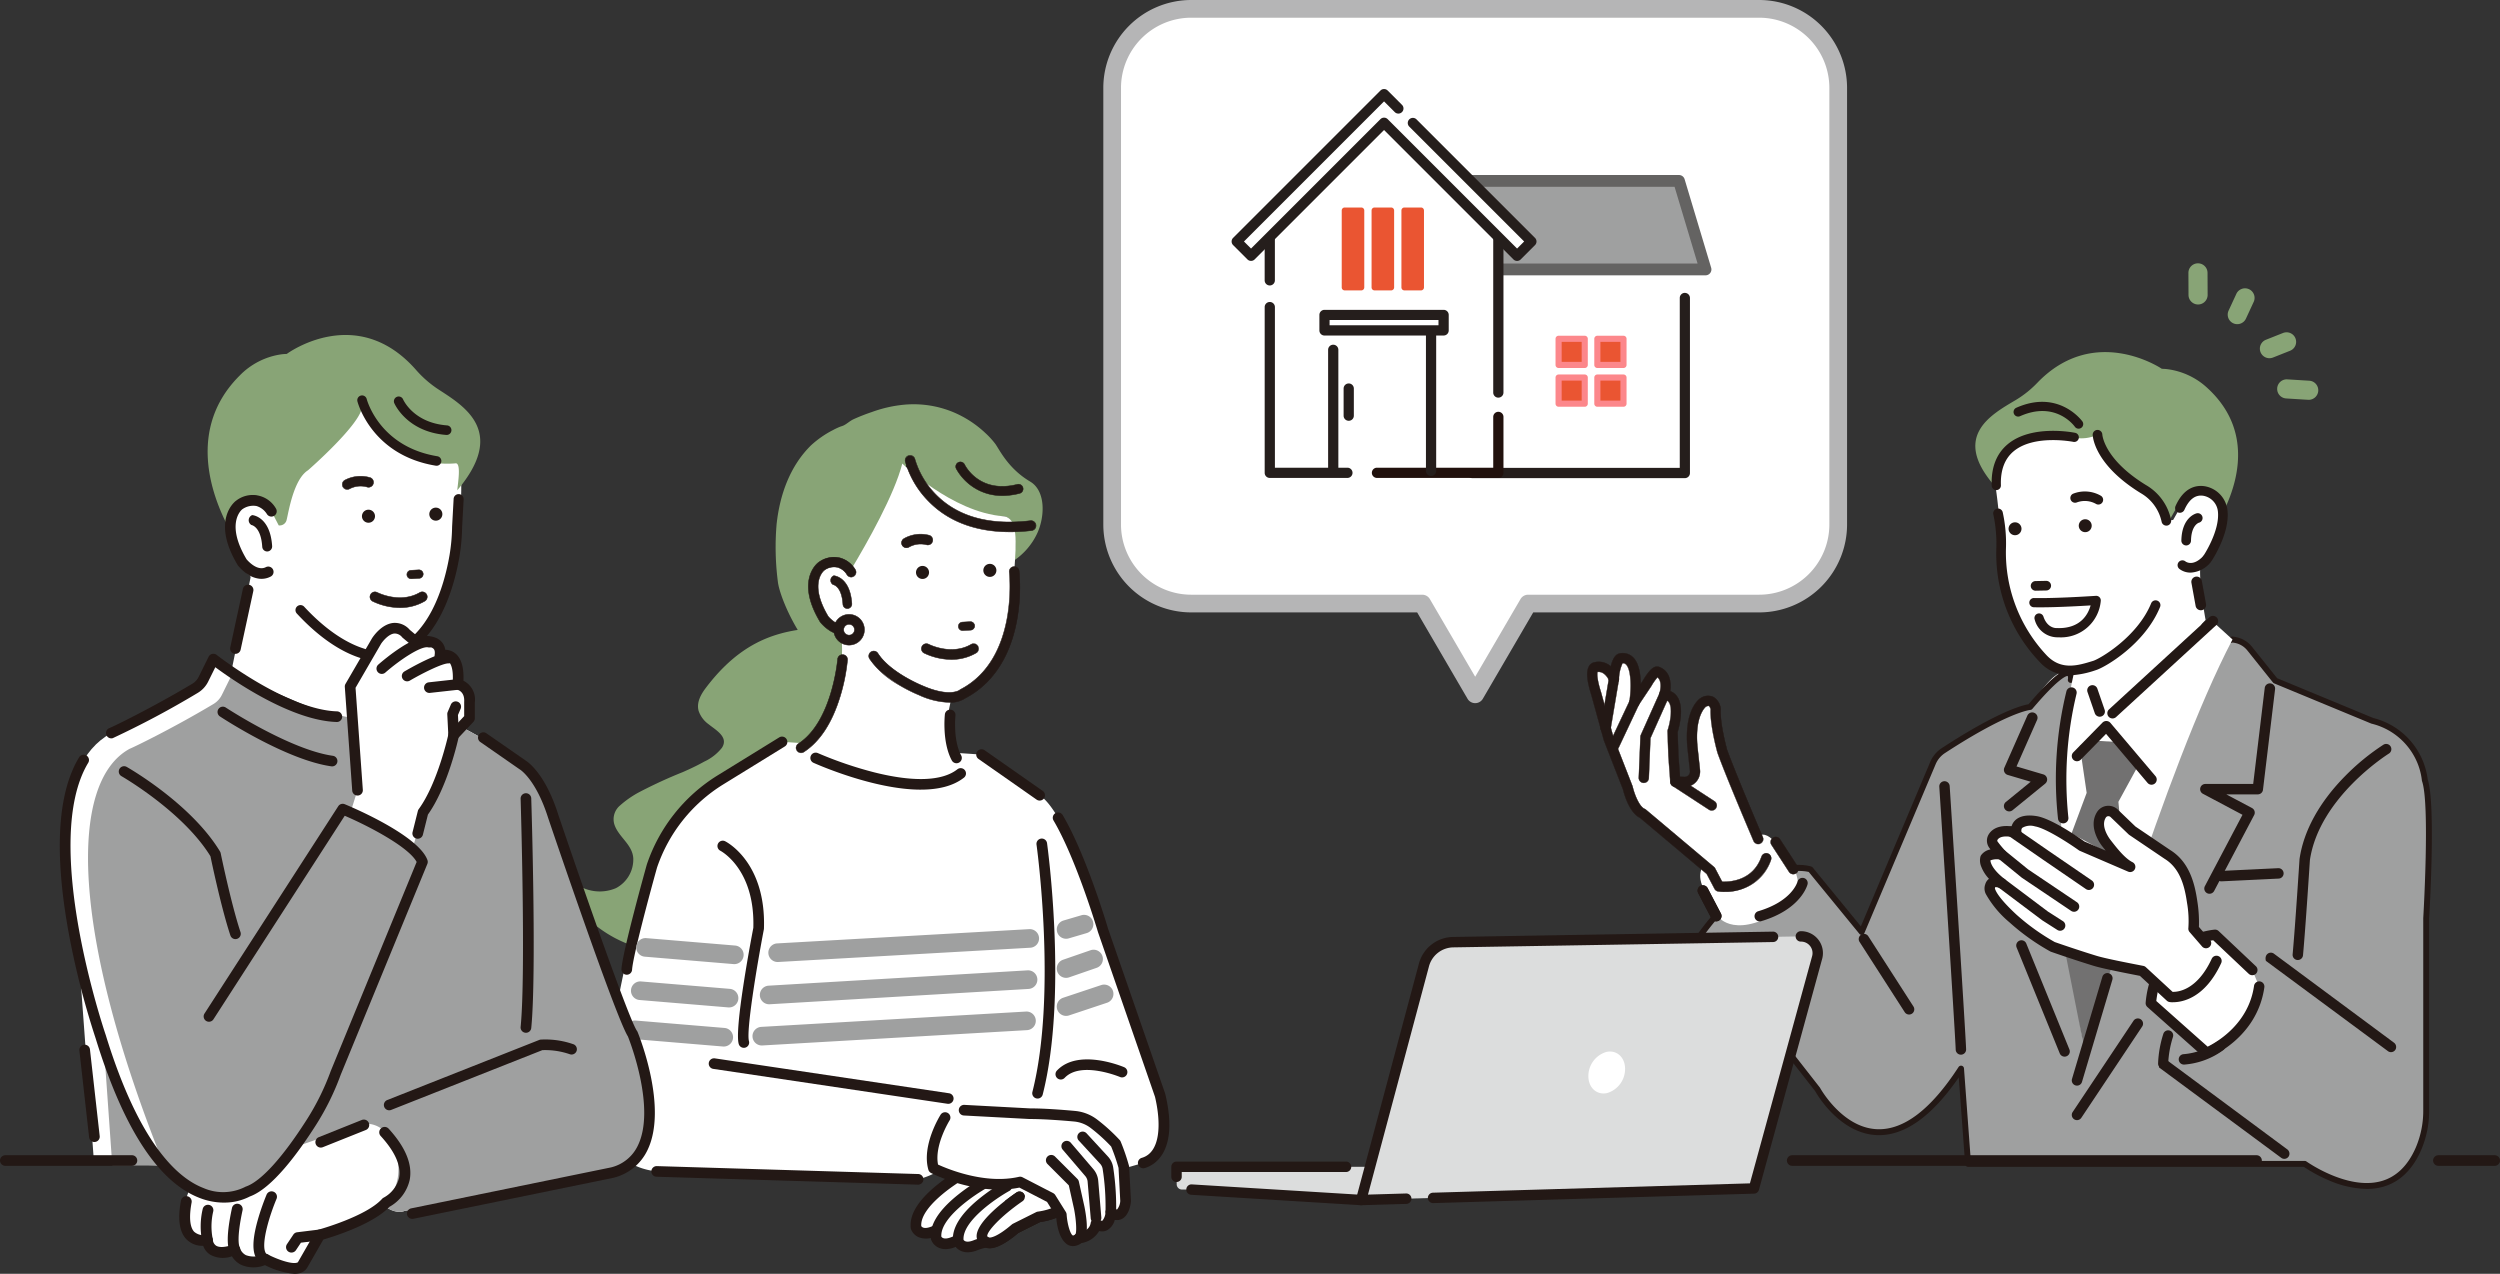 <svg id="グループ_1804" data-name="グループ 1804" xmlns="http://www.w3.org/2000/svg" xmlns:xlink="http://www.w3.org/1999/xlink" width="491" height="250.17" viewBox="0 0 491 250.17">
  <rect x="0" y="0" width="491" height="250.17" fill="#333333" stroke="none"/>
  <defs>
    <clipPath id="clip-path">
      <rect id="長方形_1111" data-name="長方形 1111" width="491" height="250.17" fill="none"/>
    </clipPath>
  </defs>
  <g id="グループ_1803" data-name="グループ 1803" clip-path="url(#clip-path)">
    <path id="パス_25" data-name="パス 25" d="M661.209,4.252H549.655a15.519,15.519,0,0,0-15.519,15.52v85.76a15.519,15.519,0,0,0,15.519,15.52h45.38l10.4,17.824,10.4-17.824h45.379a15.52,15.52,0,0,0,15.52-15.52V19.772a15.52,15.52,0,0,0-15.52-15.52" transform="translate(-315.708 -2.513)" fill="#fff"/>
    <path id="パス_26" data-name="パス 26" d="M602.919,138.1a1.738,1.738,0,0,1-1.5-.863l-9.895-16.961h-44.38a17.278,17.278,0,0,1-17.258-17.258V17.258A17.278,17.278,0,0,1,547.142,0H658.7a17.278,17.278,0,0,1,17.258,17.258v85.76A17.278,17.278,0,0,1,658.7,120.277h-44.38l-9.895,16.961a1.738,1.738,0,0,1-1.5.863M547.142,3.478a13.8,13.8,0,0,0-13.781,13.781v85.76A13.8,13.8,0,0,0,547.142,116.8h45.379a1.739,1.739,0,0,1,1.5.862l8.9,15.25,8.9-15.25a1.739,1.739,0,0,1,1.5-.862H658.7a13.8,13.8,0,0,0,13.781-13.781V17.258A13.8,13.8,0,0,0,658.7,3.478Z" transform="translate(-313.195)" fill="#b5b5b6"/>
    <path id="パス_27" data-name="パス 27" d="M326.7,300.453c.544.908-.659-.828,0,0-9.732.464-19.464-.463-28.968,12.136-.95,1.258-1.839,2.85-1.383,4.484a5.328,5.328,0,0,0,1.948,2.61c1.381,1.132,4.012,2.5,2.628,4.63a9.487,9.487,0,0,1-3.476,2.717c-1.364.768-2.783,1.433-4.215,2.062a91.993,91.993,0,0,0-8.524,3.921,19.337,19.337,0,0,0-3.864,2.691,3.508,3.508,0,0,0-.991,3.832c.878,2.407,3.577,3.858,3.66,6.59a6.352,6.352,0,0,1-3.42,5.762,8.1,8.1,0,0,1-7.734-.769,9.422,9.422,0,0,1-1.624-1.3.869.869,0,0,0-1.4.99,24.715,24.715,0,0,0,13.821,12.3,19.548,19.548,0,0,0,9.6.769,29.944,29.944,0,0,0,10-3.969,63.225,63.225,0,0,0,15-12.344s17.931-21.743,8.948-47.11" transform="translate(-159.136 -177.45)" fill="#88a476"/>
    <path id="パス_28" data-name="パス 28" d="M398.677,425.729l-11.206-32.373s-6.675-22.723-12.451-26.563L363.607,358.8l-39.2-2.49-12.081,7.449a31.8,31.8,0,0,0-13.47,16.931c-2.453,7.308-5.48,18.7-8.4,36.008,0,0-6.848,22.1,9.339,23.969l51.361,1.556s4.047-.934,5.6-3.113l25.836,3.736s1.766-.7,12.763-3.84c2.905-.83,5.4-4.565,3.32-13.281" transform="translate(-170.827 -210.604)" fill="#fff"/>
    <path id="パス_29" data-name="パス 29" d="M481.317,369.927a1.035,1.035,0,0,1-.6-.189l-11.414-7.989a1.045,1.045,0,1,1,1.2-1.712l11.413,7.99a1.045,1.045,0,0,1-.6,1.9" transform="translate(-277.126 -212.692)" fill="#231815"/>
    <path id="パス_30" data-name="パス 30" d="M523.385,460.079a1.045,1.045,0,0,1-.286-2.049c3.754-1.073,3.808-6.884,2.6-11.985l-11.189-32.323c-.005-.016-.01-.032-.015-.048-.042-.142-4.224-14.285-8.728-21.906a1.045,1.045,0,1,1,1.8-1.063c4.586,7.762,8.67,21.488,8.926,22.357l11.2,32.35c.011.033.021.066.029.1,2.766,11.616-2.4,14.056-4.05,14.528a1.031,1.031,0,0,1-.287.04" transform="translate(-298.856 -230.627)" fill="#231815"/>
    <path id="パス_31" data-name="パス 31" d="M365.223,563.689h-.032l-51.361-1.557a1.044,1.044,0,0,1-1.013-1.076,1.061,1.061,0,0,1,1.076-1.013l51.361,1.557a1.045,1.045,0,0,1-.031,2.089" transform="translate(-184.894 -331.021)" fill="#231815"/>
    <path id="パス_32" data-name="パス 32" d="M299.5,400.53l-.07,0a1.044,1.044,0,0,1-.973-1.112c.234-3.521,4.783-19.82,4.976-20.512l.016-.051a32.9,32.9,0,0,1,13.913-17.488l12.081-7.449a1.045,1.045,0,1,1,1.1,1.778l-12.081,7.449a30.808,30.808,0,0,0-13.02,16.349c-1.621,5.8-4.72,17.42-4.9,20.063a1.045,1.045,0,0,1-1.041.975" transform="translate(-176.403 -209.094)" fill="#231815"/>
    <path id="パス_33" data-name="パス 33" d="M422.452,209.326c-4.235-2.505-5.95-6.14-6.808-7.364a16,16,0,0,0-2.016-2.2,21.174,21.174,0,0,0-6.048-3.968,20.315,20.315,0,0,0-9.882-1.552,25.341,25.341,0,0,0-6.271,1.421,38.4,38.4,0,0,0-3.682,1.446c-.734.361-1.243.877-1.9,1.2-.243.119-.532.188-.783.291a13.586,13.586,0,0,0-1.327.629,19.643,19.643,0,0,0-4.3,2.989c-4.192,4.119-6.161,9.837-6.766,15.522a52.915,52.915,0,0,0,.248,11.239c.354,3.322,5.192,14.68,12.495,18.416l-.8-8.38,2.842-5.711s8.594-19.214,10.921-28.139a21.925,21.925,0,0,0,18.646,10.984c2.642.062,2.677,3.85,2.367,8.633a13.2,13.2,0,0,0,4.5-5.345c1.482-3.278,1.659-8.279-1.435-10.11" transform="translate(-220.147 -114.757)" fill="#88a476"/>
    <path id="パス_34" data-name="パス 34" d="M423.229,232.982c-10.135-.817-19.813-10.349-19.813-10.349-1.563,6.114-6.855,15.479-10.032,20.77-1.706-1.722-4.122-3.162-6.031-.372,0,0-4.542,6,4.1,12.816,1.4,18.029-8.749,23.154-8.749,23.154l2.51.229c26.493,11.043,30.326,2.77,30.326,2.77l-2.208-2.609c-2.168-4.936-.2-10.764-.2-10.764,15.238-6.334,12.267-24.8,12.267-24.8.41-5.775.8-10.61-2.168-10.85" transform="translate(-226.204 -131.59)" fill="#fff"/>
    <path id="パス_35" data-name="パス 35" d="M953.288,195.567c-.3-2.28-.75-2.952.7-4.731.3-.365,1.254-1.822,1.477-2.015.369-.32,1.412-.827,1.478-1.314.058-.436.763-.948,4.084-1.227,3.884-.326,2.346-.975,7.387.175a7,7,0,0,0,4.136-.611c-.786,5.794,8.657,10.362,8.657,10.362,3.947,1.287,4.346,6.042,4.346,6.042l1.285-.168,1.279-2.268c2.6-5.831,7.066-1.059,7.066-1.059a4.9,4.9,0,0,1,1.106,3.78c3.229-5.547,8.007-17.257-2.1-26.439a14.181,14.181,0,0,0-7.691-3.622,9.368,9.368,0,0,0-1.179-.084s-13.174-8.96-24.442,2.725a20.239,20.239,0,0,1-4.186,3.363c-4.894,2.918-13.13,7.276-3.657,17.527-.125-1.278.389.548.261-.438" transform="translate(-560.728 -99.953)" fill="#88a476"/>
    <path id="パス_36" data-name="パス 36" d="M929.1,315.212l-5.032-6.291a4.725,4.725,0,0,0-2.855-1.7l-.513-.092-31.766,7.948s-.946-5.8-7.994,5.315c0,0-4.608.271-18.434,9.488l-14.639,34.7-10.063-12.3s-10-3.428-21.926,13.38l23.314,29.82s11.657,21.416,28.193-4.066l4.067,18.7h63.434s19.247,13.825,23.855-7.861V361.871s1.356-22.5-.271-27.109a13.58,13.58,0,0,0-10.3-11.657Z" transform="translate(-482.237 -181.534)" fill="#fff"/>
    <path id="パス_37" data-name="パス 37" d="M929.1,315.212l-5.032-6.291a4.725,4.725,0,0,0-2.855-1.7l-.513-.092-31.766,7.948s1.059-5.379-7.994,5.315c0,0-4.295.253-17.03,8.562a5.479,5.479,0,0,0-2.052,2.462L847.87,364.581l-10.063-12.3s-10-3.428-21.926,13.38l23.314,29.82s11.657,21.416,28.193-4.066l1.382,18.7h66.119s16.026,11.512,22.332-2.951a19.051,19.051,0,0,0,1.523-7.621V361.871s1.356-22.5-.271-27.109a13.58,13.58,0,0,0-10.3-11.657Z" transform="translate(-482.237 -181.534)" fill="#9fa0a0"/>
    <path id="パス_38" data-name="パス 38" d="M946.24,414.2a19.431,19.431,0,0,1-7.453-1.684,29.084,29.084,0,0,1-4.918-2.652H867.932a.579.579,0,0,1-.578-.537L866.1,392.3c-5.324,7.73-10.733,11.545-16.07,11.334-3.122-.12-6.222-1.671-8.964-4.485a21.58,21.58,0,0,1-3.191-4.184l-23.285-29.784a.58.58,0,0,1-.016-.692c12.042-16.967,22.162-13.739,22.587-13.593a.581.581,0,0,1,.26.181l9.454,11.552,13.617-32.278a6.044,6.044,0,0,1,2.27-2.722c11.165-7.285,15.929-8.441,17.049-8.622,5.6-6.584,7.29-7.03,8.21-6.586a1.292,1.292,0,0,1,.679,1.07l31.028-7.764a.594.594,0,0,1,.243-.008l.513.092a5.3,5.3,0,0,1,3.2,1.907l4.94,6.175,18.9,7.823A14.272,14.272,0,0,1,958.206,333.8c1.61,4.812.334,26.346.279,27.265v37.646a19.521,19.521,0,0,1-1.572,7.853c-1.7,3.888-4.239,6.323-7.56,7.237a11.73,11.73,0,0,1-3.115.4m-77.769-5.5h65.581a.578.578,0,0,1,.338.109c.08.057,8.04,5.692,14.662,3.869,2.965-.817,5.253-3.031,6.8-6.581a18.379,18.379,0,0,0,1.475-7.39V361.033c.014-.259,1.331-22.469-.238-26.915a.576.576,0,0,1-.032-.158,12.744,12.744,0,0,0-1.448-4.62,13.046,13.046,0,0,0-8.429-6.513.577.577,0,0,1-.067-.022l-19.069-7.893a.581.581,0,0,1-.231-.173l-5.032-6.291a4.146,4.146,0,0,0-2.5-1.491l-.391-.07L888.24,314.8a.579.579,0,0,1-.709-.674,1.222,1.222,0,0,0-.035-.675c-.038.007-1.275-.225-6.948,6.477a.578.578,0,0,1-.409.2c-.038,0-4.4.415-16.747,8.469a4.884,4.884,0,0,0-1.835,2.2l-13.991,33.164a.58.58,0,0,1-.983.141l-9.947-12.154c-1.239-.3-10.25-1.887-20.87,12.855l23.046,29.478a.6.6,0,0,1,.052.079c.043.079,4.362,7.85,11.211,8.11,5.222.211,10.6-3.911,15.987-12.214a.58.58,0,0,1,1.064.273Z" transform="translate(-481.399 -180.696)" fill="#231815"/>
    <path id="パス_39" data-name="パス 39" d="M804.385,358.624l-2.073-3.1s-3.062-5.954-5.375-4.159l-3.982-9.18s-4.2-10.262-4.424-14.709c0,0-.752-7.587-4.335,1.769,0,0-.973,3.1.354,9.114,0,0-.62,3.716-3.893,1.769l-.442-9.114s2.124-6.725-1.416-7.432c0,0,.885-4.955-2.124-4.69l-3.622,5.272s1.072-9.118-3.811-7.4l-.707,3.539s-3.1-4.6-4.424-1.15l3.615,14,4.923,12.81L786.143,357.2s-1.769,2.035.841,5.685l2.154,4.294s3.42,4.863,13.573-2.1c0,0,3.348-.766,1.674-6.455" transform="translate(-451.638 -187.103)" fill="#fff"/>
    <path id="パス_40" data-name="パス 40" d="M1020.4,279.168l-2.928.263-1.017-9.963-11.25-4.812-10.3,4.608L993,286.343s-7.861,23.856,1.356,75.633c0,0,15.815-54.448,29.188-79.951Z" transform="translate(-585.08 -156.428)" fill="#fff"/>
    <path id="パス_41" data-name="パス 41" d="M998.277,234.807s6.891-8.8,3.359-12.8c0,0-4.649-4.922-7.347,1.092l-1.33,2.338-1.336.173s-.415-4.9-4.519-6.232c0,0-9.819-4.711-9-10.686a7.332,7.332,0,0,1-4.3.63c-5.242-1.186-2.92-.517-6.958-.181-3.453.287-4.909.816-4.97,1.265-.068.5-1.152,1.026-1.536,1.356-.232.2-1.228,1.7-1.536,2.078-1.5,1.836-.85,4-.541,6.353.465,3.534,1.135,9.824.418,12.367a15.315,15.315,0,0,0,.573,3.782,33.607,33.607,0,0,0,7.127,16.014,8.55,8.55,0,0,0,8.709,2.528c1.037-.338,1.721-.261,2.618-.559a50.933,50.933,0,0,1,1,7.988.034.034,0,0,0,0,.015l1.3,3.356a.041.041,0,0,0,.067.014l19.253-20.621s-1.291-6.815-1.048-10.27" transform="translate(-566.15 -123.323)" fill="#fff"/>
    <path id="パス_42" data-name="パス 42" d="M972.5,276.981a7.832,7.832,0,0,1-6.086-2.59,30.828,30.828,0,0,1-8.532-22.4,27.066,27.066,0,0,0-.593-6.6.947.947,0,0,1,1.85-.409,28.524,28.524,0,0,1,.631,7.172,29.456,29.456,0,0,0,8.012,20.929c2.873,3,6.155,1.984,9.05,1.092l.065-.02c1.369-.422,8.7-4.712,11.388-11.3a.947.947,0,1,1,1.754.715c-2.979,7.308-10.762,11.836-12.585,12.4l-.065.02a17.971,17.971,0,0,1-4.889,1" transform="translate(-565.802 -144.36)" fill="#231815"/>
    <path id="パス_43" data-name="パス 43" d="M1019.541,225.253a.947.947,0,0,1-.952-.789,8.535,8.535,0,0,0-4.031-5.554l-.051-.029c-9.228-5.667-9.448-11.24-9.452-11.474a.947.947,0,0,1,1.893-.048c.005.1.342,4.86,8.529,9.9a10.309,10.309,0,0,1,4.979,6.894.948.948,0,0,1-.776,1.092,1.02,1.02,0,0,1-.14.013m-12.592-17.885h0Z" transform="translate(-594.051 -122.019)" fill="#231815"/>
    <path id="パス_44" data-name="パス 44" d="M1048.474,269.8a3.566,3.566,0,0,1-2.284-.723.947.947,0,0,1,1.186-1.477c.163.123,1.561,1.059,3.553-1.1a.947.947,0,0,1,1.39,1.286,5.43,5.43,0,0,1-3.846,2.012" transform="translate(-618.158 -157.341)" fill="#231815"/>
    <path id="パス_45" data-name="パス 45" d="M978.312,280.859l-2.09.043a.947.947,0,0,1-.039-1.893l2.09-.043a.947.947,0,1,1,.039,1.893" transform="translate(-576.437 -164.886)" fill="#231815"/>
    <path id="パス_46" data-name="パス 46" d="M1048.61,252.809h-.039a.947.947,0,0,1-.928-.965c.089-4.6,2.872-5.312,2.99-5.341a.947.947,0,0,1,.458,1.838c-.1.031-1.5.531-1.555,3.54a.947.947,0,0,1-.927.928" transform="translate(-619.223 -145.683)" fill="#231815"/>
    <path id="パス_47" data-name="パス 47" d="M1054.923,238.17a5.4,5.4,0,0,0-4.536-4.74c-1.684-.231-4.033.26-5.667,3.9a.947.947,0,0,0,.528,1.273.986.986,0,0,0,1.222-.547c.937-2.059,2.135-2.959,3.66-2.75a3.482,3.482,0,0,1,2.911,3.072c.429,3.866-2.878,8.788-2.911,8.838a.95.95,0,0,0-.162.466l1.877.372c.7-1.091,3.532-5.791,3.078-9.885" transform="translate(-617.446 -137.944)" fill="#231815"/>
    <path id="パス_48" data-name="パス 48" d="M1032.529,191.462m-.139-.049h0m0,0h0" transform="translate(-610.207 -113.137)" fill="#231815"/>
    <path id="パス_49" data-name="パス 49" d="M980.448,294.317c-.152,0-.305,0-.463-.009a4.621,4.621,0,0,1-4.316-3.5.905.905,0,0,1,1.718-.573c.779,2.337,2.523,2.26,2.541,2.26a.7.7,0,0,1,.089,0c4.711.183,6.184-2.8,6.636-4.45-8,.487-11.041.366-11.172.36a.905.905,0,0,1,.078-1.809c.033,0,3.391.133,12.134-.431a.905.905,0,0,1,.961.963,7.847,7.847,0,0,1-8.207,7.187" transform="translate(-576.058 -169.142)" fill="#231815"/>
    <path id="パス_50" data-name="パス 50" d="M967.194,252.12a1.268,1.268,0,1,1-1.268-1.269,1.269,1.269,0,0,1,1.268,1.269" transform="translate(-570.173 -148.269)" fill="#231815"/>
    <path id="パス_51" data-name="パス 51" d="M1000.909,250.648a1.269,1.269,0,1,1-1.269-1.269,1.269,1.269,0,0,1,1.269,1.269" transform="translate(-590.1 -147.399)" fill="#231815"/>
    <path id="パス_52" data-name="パス 52" d="M957.427,218.563a.905.905,0,0,1-.9-.873c-.128-3.525.915-6.249,3.1-8.1,4.7-3.979,12.945-2.348,13.294-2.276a.905.905,0,1,1-.362,1.774c-.077-.016-7.742-1.525-11.765,1.887-1.736,1.472-2.562,3.709-2.456,6.648a.905.905,0,0,1-.872.938h-.034" transform="translate(-565.359 -122.306)" fill="#231815"/>
    <path id="パス_53" data-name="パス 53" d="M979.826,198.26a.9.9,0,0,1-.74-.382c-.158-.221-3.806-5.163-10.764-2.07a.905.905,0,1,1-.735-1.655c8.354-3.712,12.934,2.616,12.979,2.681a.905.905,0,0,1-.74,1.426" transform="translate(-571.586 -114.067)" fill="#231815"/>
    <path id="パス_54" data-name="パス 54" d="M999.721,238.612a.932.932,0,0,1-.372-.109,4.486,4.486,0,0,0-3.752-.322.933.933,0,0,1-.8-1.685,6.286,6.286,0,0,1,5.438.363.933.933,0,0,1-.511,1.753" transform="translate(-587.671 -139.52)" fill="#231815"/>
    <path id="パス_55" data-name="パス 55" d="M1058.5,369.575a1.011,1.011,0,0,1-.476-.119,1.023,1.023,0,0,1-.428-1.383l7.385-14.007-7.773-4.129a1.024,1.024,0,0,1,.48-1.928h9.394l2.263-18.82a1.024,1.024,0,1,1,2.032.245l-2.372,19.721a1.023,1.023,0,0,1-1.016.9H1061.8l5.047,2.681a1.023,1.023,0,0,1,.425,1.381l-7.861,14.909a1.024,1.024,0,0,1-.906.546" transform="translate(-624.556 -194.039)" fill="#231815"/>
    <path id="パス_56" data-name="パス 56" d="M988.807,356.828a1.023,1.023,0,0,1-1.013-.885,72.509,72.509,0,0,1,1.649-25.06,1.023,1.023,0,1,1,1.983.506,71.816,71.816,0,0,0-1.6,24.278,1.024,1.024,0,0,1-.876,1.152,1.009,1.009,0,0,1-.139.009" transform="translate(-583.597 -195.117)" fill="#231815"/>
    <path id="パス_57" data-name="パス 57" d="M1052.908,455.868l-7.319-6.913a14.027,14.027,0,0,0-12.606,13.419l10.979,9.759s8.946-3.524,10.3-13.012Z" transform="translate(-610.558 -265.361)" fill="#fff"/>
    <path id="パス_58" data-name="パス 58" d="M1042.484,471.678a1.025,1.025,0,0,1-.68-.258l-10.979-9.759a1.024,1.024,0,0,1-.34-.852c.6-6.946,4.25-10.485,7.209-12.23a15.907,15.907,0,0,1,6.344-2.122,1.025,1.025,0,0,1,.775.277l7.32,6.913a1.023,1.023,0,1,1-1.406,1.488l-6.974-6.586c-1.993.28-10.064,2.024-11.178,11.93l10.09,8.969c1.9-.938,8.046-4.519,9.107-11.948a1.023,1.023,0,1,1,2.026.29c-1.423,9.963-10.551,13.667-10.939,13.82a1.022,1.022,0,0,1-.375.071" transform="translate(-609.079 -263.882)" fill="#231815"/>
    <path id="パス_59" data-name="パス 59" d="M1102.1,399.729c-.031,0-.062,0-.094,0a1.024,1.024,0,0,1-.927-1.112c.535-5.882,1.345-18.55,1.353-18.677,0-.028,0-.055.009-.083.808-5.539,3.918-11.173,8.994-16.3a44.6,44.6,0,0,1,7.476-6.115,1.023,1.023,0,0,1,1.073,1.743c-.137.085-13.684,8.569-15.512,20.923-.052.813-.833,12.952-1.355,18.69a1.024,1.024,0,0,1-1.018.931" transform="translate(-650.807 -211.181)" fill="#231815"/>
    <path id="パス_60" data-name="パス 60" d="M1065.312,419.542a1.024,1.024,0,0,1-.048-2.046l11.25-.542a1.024,1.024,0,0,1,.1,2.045l-11.25.542h-.05" transform="translate(-629.061 -246.445)" fill="#231815"/>
    <path id="パス_61" data-name="パス 61" d="M977.828,474.443a1.024,1.024,0,0,1-.948-.638L968.408,453a1.024,1.024,0,0,1,1.9-.772l8.471,20.806a1.024,1.024,0,0,1-.947,1.41" transform="translate(-572.345 -266.918)" fill="#231815"/>
    <path id="パス_62" data-name="パス 62" d="M996.038,509.147a1.023,1.023,0,0,1-.851-1.591l11.928-17.891a1.023,1.023,0,1,1,1.7,1.135l-11.927,17.892a1.023,1.023,0,0,1-.853.456" transform="translate(-588.116 -289.153)" fill="#231815"/>
    <path id="パス_63" data-name="パス 63" d="M935.624,428.9a1.024,1.024,0,0,1-1.023-.995c-.083-2.96-3.224-51.661-3.224-51.679a1.023,1.023,0,1,1,2.047-.025c0,.017,3.141,48.7,3.224,51.647a1.024,1.024,0,0,1-.995,1.052h-.029" transform="translate(-550.502 -221.76)" fill="#231815"/>
    <path id="パス_64" data-name="パス 64" d="M998.526,355.6l6.913.406,2.711,4.2-4.066,7.455,1.084,11.793-10.3-5.557,2.982-8-1.356-9.217Z" transform="translate(-588.029 -210.183)" fill="#727171"/>
    <path id="パス_65" data-name="パス 65" d="M1010.678,358.793a1.02,1.02,0,0,1-.781-.362l-8.152-9.629-4.975,5.075a1.023,1.023,0,1,1-1.462-1.433l5.712-5.827a1.063,1.063,0,0,1,1.593.043l8.845,10.448a1.023,1.023,0,0,1-.781,1.684m-9.631-10.814.008.009Zm1.528-.033h0" transform="translate(-588.117 -204.673)" fill="#231815"/>
    <path id="パス_66" data-name="パス 66" d="M990.889,437.173l.349-9.911,14.561-.525-10.843,31.04Z" transform="translate(-585.678 -252.228)" fill="#727171"/>
    <path id="パス_67" data-name="パス 67" d="M996.04,489.441a1,1,0,0,1-.292-.043,1.023,1.023,0,0,1-.69-1.273l5.964-20.06a1.023,1.023,0,0,1,1.962.584l-5.964,20.06a1.023,1.023,0,0,1-.98.732" transform="translate(-588.117 -276.223)" fill="#231815"/>
    <path id="パス_68" data-name="パス 68" d="M996.81,415.436l-2.449-2.831a20.865,20.865,0,0,0-.273-5.255c-.54-3.754-1.638-7.344-4.868-9.332l-6.913-4.676-3.526-3.388a1.635,1.635,0,0,0-2.5.269c-1.584,2.444.943,5.559.943,5.559,1.02,1.293,2.831,3.754,4.676,4.676l-9.471-4.078s-6.1-4.38-9.031-4.868c-2.44-.406-4.123.3-3.848,2.255,0,0-3.394-1.071-4.574.882a1.34,1.34,0,0,0,.074,1.457,22.573,22.573,0,0,0,1.634,1.961s-2.386-.5-3.2.682c0,0-.658,1.974,3.2,4.96,0,0-1.92-.935-2.284.567,0,0-1.053,1.184,4.474,6.317a42.927,42.927,0,0,0,7.82,5.584s4.269,1.5,8.333,2.746c2.045.627,7.9,1.728,9.274,2l5.505,5.082s5.372.932,9.058-7.054Z" transform="translate(-563.541 -230.216)" fill="#fff"/>
    <path id="パス_69" data-name="パス 69" d="M988.865,425.585a4.471,4.471,0,0,1-.714-.049,1.022,1.022,0,0,1-.519-.256l-5.293-4.886-.6-.117c-2.176-.424-6.7-1.306-8.493-1.855-4.037-1.237-8.329-2.744-8.372-2.759a1.007,1.007,0,0,1-.131-.057,43.471,43.471,0,0,1-8.041-5.738,20.114,20.114,0,0,1-4.55-5.413,2.4,2.4,0,0,1-.188-2.046,2.044,2.044,0,0,1,.732-1.078,7.314,7.314,0,0,1-1.505-2.349,3.15,3.15,0,0,1-.164-2.037,1.034,1.034,0,0,1,.13-.258,2.866,2.866,0,0,1,1.834-1.122c-.1-.126-.183-.243-.259-.353a2.361,2.361,0,0,1-.111-2.573c.971-1.607,2.948-1.816,4.509-1.6a2.637,2.637,0,0,1,.7-1.183c.881-.86,2.353-1.146,4.254-.83,2.961.494,8.4,4.29,9.368,4.981l4.158,1.79c-.134-.169-.261-.333-.382-.488l-.29-.37c-.114-.14-2.964-3.716-1-6.75a2.62,2.62,0,0,1,1.9-1.178,2.671,2.671,0,0,1,2.162.728l3.463,3.327,6.823,4.615c3.775,2.335,4.829,6.594,5.325,10.045a25.9,25.9,0,0,1,.316,5.058l2.167,2.5a1.023,1.023,0,1,1-1.548,1.339l-2.449-2.83a1.024,1.024,0,0,1-.239-.815,20.605,20.605,0,0,0-.273-4.964c-.46-3.2-1.342-6.729-4.391-8.605l-.037-.024-6.913-4.676a1.052,1.052,0,0,1-.135-.11l-3.526-3.388a.622.622,0,0,0-.508-.171.573.573,0,0,0-.423.258c-1.157,1.784.859,4.334.88,4.36l.3.387c.958,1.227,2.561,3.28,4.033,4.016a1.023,1.023,0,0,1-.863,1.855l-9.471-4.078a1.017,1.017,0,0,1-.192-.108c-1.645-1.18-6.4-4.322-8.6-4.69a3.126,3.126,0,0,0-2.489.276c-.064.062-.258.252-.177.826a1.024,1.024,0,0,1-1.322,1.119c-.682-.211-2.773-.586-3.39.435a.322.322,0,0,0,.036.341,22.087,22.087,0,0,0,1.556,1.863,1.023,1.023,0,0,1-.97,1.686,3.431,3.431,0,0,0-2.009.131c.036.467.379,1.794,2.845,3.7a1.023,1.023,0,0,1-1.074,1.73,1.752,1.752,0,0,0-.82-.179.435.435,0,0,0-.021.067.982.982,0,0,1-.046.144c.044.287.453,1.682,4.222,5.182a42.3,42.3,0,0,0,7.531,5.392c.562.2,4.505,1.569,8.225,2.709,1.689.517,6.143,1.385,8.284,1.8l.891.174a1.022,1.022,0,0,1,.493.252l5.251,4.846c1.031.037,4.827-.294,7.689-6.5a1.023,1.023,0,1,1,1.858.858c-3.211,6.957-7.712,7.682-9.448,7.682m-35.179-22.109h0m0,0h0m.013-.015-.013.015.013-.015m0,0v0m0,0h0" transform="translate(-562.06 -228.736)" fill="#231815"/>
    <path id="パス_70" data-name="パス 70" d="M979.79,409.373a1.017,1.017,0,0,1-.577-.179l-8.6-5.891-6.586-4.556a1.023,1.023,0,1,1,1.165-1.683l6.582,4.553,8.6,5.888a1.024,1.024,0,0,1-.579,1.868" transform="translate(-569.538 -234.582)" fill="#231815"/>
    <path id="パス_71" data-name="パス 71" d="M974.095,420.2a1.018,1.018,0,0,1-.57-.174l-9.637-6.484a.83.83,0,0,1-.075-.055l-4.559-3.709a1.023,1.023,0,1,1,1.292-1.588l4.523,3.68,9.6,6.458a1.024,1.024,0,0,1-.572,1.873" transform="translate(-566.756 -241.128)" fill="#231815"/>
    <path id="パス_72" data-name="パス 72" d="M971.365,432.083a1.019,1.019,0,0,1-.55-.161l-2.958-1.888-.064-.045-8.509-6.393a1.023,1.023,0,1,1,1.229-1.637l8.478,6.37,2.925,1.867a1.024,1.024,0,0,1-.552,1.886" transform="translate(-566.756 -249.283)" fill="#231815"/>
    <path id="パス_73" data-name="パス 73" d="M1047.413,504.505a1.023,1.023,0,0,1-.052-2.045,12.935,12.935,0,0,0,6.529-2.42,1.023,1.023,0,1,1,1.279,1.6,14.829,14.829,0,0,1-7.7,2.866h-.052" transform="translate(-618.482 -295.422)" fill="#231815"/>
    <path id="パス_74" data-name="パス 74" d="M1112.713,477.076a1.019,1.019,0,0,1-.557-.166l-24.013-17.762c-.366-1.315.781-1.934,1.53-1.447l23.552,17.463a1.061,1.061,0,0,1,.4,1.345,1.024,1.024,0,0,1-.917.566" transform="translate(-643.119 -270.432)" fill="#231815"/>
    <path id="パス_75" data-name="パス 75" d="M1061.469,528.32a1.02,1.02,0,0,1-.557-.166L1036.9,510.392c-.366-1.315.781-1.934,1.53-1.447l23.552,17.463a1.061,1.061,0,0,1,.4,1.345,1.024,1.024,0,0,1-.917.566" transform="translate(-612.831 -300.721)" fill="#231815"/>
    <path id="パス_76" data-name="パス 76" d="M602.657,560.376V566.9l-34.667-2.047-1.873-.009a1.04,1.04,0,0,1-1.035-1.03l-.034-3.438Z" transform="translate(-333.979 -331.217)" fill="#dcdddd"/>
    <path id="パス_77" data-name="パス 77" d="M604.079,572.916a1.023,1.023,0,0,0,.062-2.045l-33.314-2.047a1.023,1.023,0,0,0-.126,2.043l33.315,2.047.064,0" transform="translate(-336.752 -336.21)" fill="#231815"/>
    <path id="パス_78" data-name="パス 78" d="M563.569,561.883a1.024,1.024,0,0,0,1.024-1.024v-.939h32.3a1.024,1.024,0,0,0,0-2.047H563.569a1.024,1.024,0,0,0-1.024,1.024v1.963a1.024,1.024,0,0,0,1.024,1.024" transform="translate(-332.499 -329.738)" fill="#231815"/>
    <path id="パス_79" data-name="パス 79" d="M653.708,501.493l77.138-2.272,12.438-45.43a3.284,3.284,0,0,0-3.186-4.076l-68.21,1.136a6.048,6.048,0,0,0-5.869,4.589Z" transform="translate(-386.382 -265.81)" fill="#dcdddd"/>
    <path id="パス_80" data-name="パス 80" d="M686.808,500.62h.031l63-1.855a1.024,1.024,0,0,0,.957-.753l12.438-45.43.006-.023a4.308,4.308,0,0,0-4.18-5.346,1.024,1.024,0,1,0,0,2.047,2.26,2.26,0,0,1,2.2,2.795l-12.235,44.687-62.24,1.833a1.023,1.023,0,0,0,.03,2.046" transform="translate(-405.342 -264.33)" fill="#231815"/>
    <path id="パス_81" data-name="パス 81" d="M652.229,501.168h.03l8.859-.261a1.023,1.023,0,1,0-.06-2.046l-7.486.22,11.956-44.725a5.022,5.022,0,0,1,4.881-3.83l62.728-1.045a1.023,1.023,0,0,0-.017-2.047H733.1l-62.711,1.044a7.055,7.055,0,0,0-6.846,5.365L651.24,499.88a1.024,1.024,0,0,0,.989,1.288" transform="translate(-384.903 -264.462)" fill="#231815"/>
    <path id="パス_82" data-name="パス 82" d="M762.851,509.925c.034,2.232,1.675,3.689,3.665,3.254a4.94,4.94,0,0,0,3.543-4.83c-.033-2.232-1.674-3.689-3.665-3.254a4.939,4.939,0,0,0-3.544,4.83" transform="translate(-450.893 -298.498)" fill="#fff"/>
    <path id="パス_83" data-name="パス 83" d="M789.24,360.582a8.76,8.76,0,0,1-1.2-.078.985.985,0,0,1-.735-.517l-1.539-2.923-13.1-11.025c-2.158-1.053-3.17-4.877-3.343-5.6L765.6,330.9a.989.989,0,0,1-.032-.1l-2.437-8.829c-.946-2.97-1.077-4.814-.412-5.8a1.486,1.486,0,0,1,.918-.651,3.589,3.589,0,0,1,3.294.78c.426-1.756,1.063-2.347,1.589-2.5.03-.009.061-.016.092-.023a2.886,2.886,0,0,1,2.673.728c.974.94,1.482,2.706,1.511,5.251l.436-.654c1.384-2.3,2.095-2.685,2.656-2.754a1.152,1.152,0,0,1,.684.119c2.027.864,2.269,3.064,2.034,4.686a2.919,2.919,0,0,1,1.354,1.072c1.449,2.086.382,6.021.088,6.983l.156,4.535.313,4.239c.274.008.56.019.856.033a1.041,1.041,0,0,0,.824-.333,1.057,1.057,0,0,0,.286-.851l-.494-4.557c-.688-7.4,2.226-9.51,2.561-9.727.022-.014.045-.027.068-.04a2.557,2.557,0,0,1,2.471-.188,3.074,3.074,0,0,1,1.414,2.228.967.967,0,0,1,.007.182c-.146,2.775,1.14,7.524,1.259,7.955,1.615,4.509,6.969,17.046,7.023,17.172a.985.985,0,0,1-1.811.774c-.222-.52-5.458-12.781-7.078-17.317-.008-.021-.015-.043-.021-.065-.061-.217-1.474-5.284-1.343-8.51a1.152,1.152,0,0,0-.347-.666c-.074-.037-.272-.02-.588.141-.2.167-2.2,1.982-1.655,7.863l.493,4.542a3.038,3.038,0,0,1-3.162,3.363c-.611-.029-1.176-.044-1.677-.044a.985.985,0,0,1-.982-.912l-.38-5.157c0-.013,0-.026,0-.038l-.163-4.723a.982.982,0,0,1,.048-.339c.49-1.513.983-4.324.22-5.421a1.083,1.083,0,0,0-.953-.456.985.985,0,0,1-.9-1.282c.007-.022.7-2.309-.4-3.16a10.343,10.343,0,0,0-1.183,1.685c-.008.013-.016.027-.025.04l-2.5,3.745a.985.985,0,0,1-1.792-.7c.371-2.4.407-6.258-.676-7.3a.838.838,0,0,0-.68-.242,7.836,7.836,0,0,0-.707,3.166.985.985,0,0,1-1.893.286c-.033-.079-.834-1.945-2.321-1.74-.071.325-.145,1.363.7,4,0,.012.008.025.011.037l2.43,8.8,3.727,9.561a1,1,0,0,1,.042.136c.361,1.554,1.329,3.935,2.351,4.361a.975.975,0,0,1,.255.155l13.353,11.236a.984.984,0,0,1,.237.294l1.377,2.617c1.507.071,6.057-.138,7.733-4.926a.985.985,0,1,1,1.859.65,9.353,9.353,0,0,1-9.146,6.265m-13.81-42.532a.934.934,0,0,0,.086.076.955.955,0,0,1-.086-.076m0,0h0m-11.494-.584h0m0,0h0" transform="translate(-450.569 -185.423)" fill="#231815"/>
    <path id="パス_84" data-name="パス 84" d="M789.192,360.566a8.761,8.761,0,0,1-1.206-.078,1.021,1.021,0,0,1-.761-.534l-1.536-2.918-13.1-11.021c-2.159-1.053-3.173-4.86-3.354-5.613l-3.719-9.539c-.013-.032-.023-.065-.033-.1l-2.437-8.829c-.949-2.98-1.079-4.832-.408-5.829a1.526,1.526,0,0,1,.939-.665,3.626,3.626,0,0,1,3.281.752c.249-1,.725-2.216,1.6-2.474.031-.009.063-.017.1-.023a2.92,2.92,0,0,1,2.7.737c.967.932,1.478,2.67,1.519,5.165l.375-.563c1.391-2.315,2.11-2.7,2.68-2.768a1.185,1.185,0,0,1,.7.123,3.278,3.278,0,0,1,1.881,2.078,5.911,5.911,0,0,1,.174,2.616,2.944,2.944,0,0,1,1.344,1.074c1.437,2.068.438,5.879.1,7.007l.156,4.529.31,4.207c.269.008.546.019.826.032a1,1,0,0,0,.8-.323,1.022,1.022,0,0,0,.276-.824l-.494-4.557c-.69-7.419,2.24-9.541,2.576-9.759.023-.015.047-.029.07-.042a2.592,2.592,0,0,1,2.5-.189,3.108,3.108,0,0,1,1.433,2.254,1.034,1.034,0,0,1,.008.188c-.145,2.755,1.113,7.422,1.257,7.945,1.624,4.534,6.967,17.042,7.021,17.168a1.019,1.019,0,0,1-.536,1.337,1.018,1.018,0,0,1-1.337-.537c-.054-.127-5.443-12.739-7.079-17.319-.008-.022-.015-.044-.021-.067-.06-.215-1.475-5.295-1.345-8.521a1.142,1.142,0,0,0-.328-.633c-.052-.027-.23-.027-.558.141-.219.184-2.179,2-1.637,7.829l.493,4.542a3.071,3.071,0,0,1-3.2,3.4c-.61-.029-1.173-.044-1.675-.044a1.023,1.023,0,0,1-1.016-.943l-.38-5.157c0-.013,0-.026,0-.04l-.163-4.722a1.011,1.011,0,0,1,.049-.351c.488-1.507.981-4.3.224-5.391a1.053,1.053,0,0,0-.927-.441,1.02,1.02,0,0,1-.929-1.327c.007-.022.685-2.252-.364-3.1a10.556,10.556,0,0,0-1.157,1.656l-.026.041-2.5,3.745a1.019,1.019,0,0,1-1.855-.721c.37-2.4.408-6.236-.666-7.272a.8.8,0,0,0-.636-.234,7.979,7.979,0,0,0-.693,3.136,1.019,1.019,0,0,1-1.958.3c-.032-.078-.809-1.9-2.26-1.723-.068.347-.119,1.392.7,3.96,0,.015.008.027.011.039l2.429,8.8,3.726,9.558a.959.959,0,0,1,.044.141c.359,1.547,1.32,3.916,2.33,4.337a1.006,1.006,0,0,1,.264.161l13.353,11.236a1,1,0,0,1,.246.3l1.368,2.6c1.4.061,6-.118,7.679-4.9a1.019,1.019,0,0,1,1.923.673,8.893,8.893,0,0,1-4.151,5.025,10.618,10.618,0,0,1-5.027,1.262m-24.677-45.177a3.7,3.7,0,0,0-.919.118,1.458,1.458,0,0,0-.9.637c-.658.978-.526,2.812.417,5.771l2.438,8.831a.913.913,0,0,0,.031.092l3.72,9.544c.182.752,1.187,4.533,3.326,5.576l13.11,11.03a.039.039,0,0,1,.008.01l1.539,2.923a.952.952,0,0,0,.71.5,8.677,8.677,0,0,0,1.2.078,10.55,10.55,0,0,0,4.994-1.254,8.827,8.827,0,0,0,4.12-4.988.95.95,0,1,0-1.794-.628c-1.7,4.852-6.375,5.014-7.767,4.949a.035.035,0,0,1-.029-.018l-1.377-2.616a.943.943,0,0,0-.229-.285l-13.353-11.236a.95.95,0,0,0-.247-.15c-1.032-.431-2.007-2.823-2.371-4.385a.9.9,0,0,0-.04-.132l-3.727-9.561-2.43-8.8c0-.011-.007-.022-.01-.034-.844-2.647-.769-3.694-.7-4.021a.035.035,0,0,1,.029-.027c1.515-.207,2.323,1.681,2.357,1.761a.95.95,0,0,0,1.827-.276,7.882,7.882,0,0,1,.712-3.181.034.034,0,0,1,.028-.016.876.876,0,0,1,.7.252c1.091,1.052,1.058,4.921.686,7.331a.951.951,0,0,0,1.73.673l2.5-3.745c.009-.013.016-.025.024-.038a10.389,10.389,0,0,1,1.187-1.691.034.034,0,0,1,.045,0c1.121.865.419,3.174.412,3.2a.95.95,0,0,0,.866,1.238,1.113,1.113,0,0,1,.979.47c.771,1.107.277,3.931-.215,5.451a.947.947,0,0,0-.046.327l.163,4.722c0,.013,0,.025,0,.037l.38,5.157a.954.954,0,0,0,.948.881c.5,0,1.068.015,1.679.044a3,3,0,0,0,3.126-3.325l-.493-4.542c-.546-5.867,1.44-7.7,1.668-7.892a.864.864,0,0,1,.626-.146,1.171,1.171,0,0,1,.365.689c-.13,3.224,1.283,8.294,1.343,8.508.006.021.012.042.02.063,1.635,4.578,7.023,17.188,7.078,17.315a.951.951,0,1,0,1.748-.747c-.054-.126-5.4-12.636-7.023-17.175-.145-.527-1.406-5.2-1.261-7.969a.963.963,0,0,0-.007-.176,3.038,3.038,0,0,0-1.4-2.2,2.524,2.524,0,0,0-2.439.188c-.022.012-.044.025-.066.039-.333.216-3.232,2.317-2.546,9.695l.494,4.557A1.1,1.1,0,0,1,781.32,338c-.29-.014-.577-.025-.855-.033a.034.034,0,0,1-.033-.031l-.312-4.239-.156-4.536a.035.035,0,0,1,0-.011c.339-1.114,1.337-4.908-.084-6.954a2.881,2.881,0,0,0-1.338-1.06.034.034,0,0,1-.022-.036c.467-3.222-1.252-4.325-2.013-4.65a1.118,1.118,0,0,0-.666-.117c-.553.068-1.254.447-2.631,2.737l-.437.656a.034.034,0,0,1-.062-.018c-.028-2.535-.533-4.294-1.5-5.227a2.852,2.852,0,0,0-2.643-.719c-.03.006-.059.013-.089.021-.474.139-1.129.682-1.565,2.477a.033.033,0,0,1-.023.024.033.033,0,0,1-.032-.006,3.662,3.662,0,0,0-2.345-.891m10.954,2.722a.033.033,0,0,1-.021-.007h0a1,1,0,0,1-.089-.079h0a.034.034,0,0,1,0-.048.035.035,0,0,1,.038-.007.027.027,0,0,1,.01.007h0a.936.936,0,0,0,.083.074.034.034,0,0,1-.021.061m-11.584-.661a.034.034,0,0,1-.034-.034.034.034,0,0,1,.033-.034h.006a.032.032,0,0,1,.03.02.031.031,0,0,1,0,.014.033.033,0,0,1-.033.034h-.005m5.383-1.893a.034.034,0,0,1,0-.068h0a.035.035,0,0,1,.034.034.034.034,0,0,1-.034.034" transform="translate(-450.52 -185.374)" fill="#231815"/>
    <path id="パス_85" data-name="パス 85" d="M769.726,335.288a.986.986,0,0,1-.972-1.149l1.628-9.662a.985.985,0,0,1,1.942.327l-1.628,9.662a.985.985,0,0,1-.97.821" transform="translate(-454.374 -191.301)" fill="#231815"/>
    <path id="パス_86" data-name="パス 86" d="M769.677,335.272a1.044,1.044,0,0,1-.171-.014,1.018,1.018,0,0,1-.835-1.174l1.628-9.662a1.019,1.019,0,0,1,2.009.339l-1.628,9.662a1.015,1.015,0,0,1-1,.849m1.624-11.632a.95.95,0,0,0-.934.793l-1.628,9.662a.951.951,0,0,0,.779,1.1.992.992,0,0,0,.159.014.947.947,0,0,0,.936-.793l1.628-9.662a.951.951,0,0,0-.779-1.1.969.969,0,0,0-.161-.014" transform="translate(-454.324 -191.252)" fill="#231815"/>
    <path id="パス_87" data-name="パス 87" d="M773.706,345.431a.985.985,0,0,1-.89-1.4l4.017-8.522a.985.985,0,0,1,1.781.84l-4.017,8.522a.985.985,0,0,1-.891.565" transform="translate(-456.727 -197.97)" fill="#231815"/>
    <path id="パス_88" data-name="パス 88" d="M773.656,345.415a1.019,1.019,0,0,1-.921-1.453l4.017-8.522a1.019,1.019,0,0,1,1.843.869l-4.017,8.522a1.025,1.025,0,0,1-.923.585m4.019-10.492a.951.951,0,0,0-.861.545l-4.017,8.522a.951.951,0,1,0,1.72.811l4.017-8.522a.951.951,0,0,0-.455-1.265.941.941,0,0,0-.4-.091" transform="translate(-456.678 -197.921)" fill="#231815"/>
    <path id="パス_89" data-name="パス 89" d="M788.043,349.608H788a.985.985,0,0,1-.944-1.024l.326-8.034a.978.978,0,0,1,.085-.362l3.691-8.251a.985.985,0,1,1,1.8.8l-3.614,8.078-.318,7.844a.984.984,0,0,1-.983.945" transform="translate(-465.2 -195.851)" fill="#231815"/>
    <path id="パス_90" data-name="パス 90" d="M787.994,349.593h-.042a1.018,1.018,0,0,1-.976-1.059l.326-8.034a1.011,1.011,0,0,1,.088-.375l3.691-8.251a1.019,1.019,0,1,1,1.86.832l-3.611,8.072-.318,7.838a1.016,1.016,0,0,1-1.017.977m4.016-18.254a.953.953,0,0,0-.868.563l-3.691,8.251a.939.939,0,0,0-.082.35l-.326,8.034a.95.95,0,0,0,.911.988h.039a.948.948,0,0,0,.949-.912l.318-7.844a.033.033,0,0,1,0-.013l3.614-8.078a.952.952,0,0,0-.867-1.339" transform="translate(-465.151 -195.801)" fill="#231815"/>
    <path id="パス_91" data-name="パス 91" d="M810.338,379.672a.981.981,0,0,1-.536-.16l-7.165-4.668a.985.985,0,0,1,1.075-1.65l7.165,4.668a.985.985,0,0,1-.539,1.81" transform="translate(-474.144 -220.487)" fill="#231815"/>
    <path id="パス_92" data-name="パス 92" d="M810.289,379.657a1.014,1.014,0,0,1-.555-.165l-7.165-4.668a1.019,1.019,0,0,1,1.112-1.707l7.165,4.668a1.019,1.019,0,0,1-.557,1.872m-7.163-6.637a.95.95,0,0,0-.521,1.747l7.165,4.668a.951.951,0,1,0,1.038-1.593l-7.165-4.668a.943.943,0,0,0-.517-.154" transform="translate(-474.095 -220.438)" fill="#231815"/>
    <path id="パス_93" data-name="パス 93" d="M843.658,430.178a1.024,1.024,0,0,1-.29-2.005c6.587-1.951,7.662-5.628,7.7-5.784a1.023,1.023,0,0,1,1.983.507c-.05.2-1.316,4.931-9.106,7.239a1.028,1.028,0,0,1-.291.042" transform="translate(-498.05 -249.21)" fill="#231815"/>
    <path id="パス_94" data-name="パス 94" d="M854.824,409.26a1,1,0,0,1-.841-.456l-3.451-5.308a1,1,0,1,1,1.68-1.092l3.451,5.308a1,1,0,0,1-.839,1.549" transform="translate(-502.622 -237.576)" fill="#231815"/>
    <path id="パス_95" data-name="パス 95" d="M854.774,409.245a1.033,1.033,0,0,1-.869-.471l-3.451-5.309a1.036,1.036,0,1,1,1.738-1.13l3.451,5.309a1.037,1.037,0,0,1-.868,1.6m-3.453-7.313a.967.967,0,0,0-.81,1.5l3.451,5.309a.968.968,0,0,0,1.623-1.055l-3.451-5.309a.969.969,0,0,0-.813-.44" transform="translate(-502.572 -237.527)" fill="#231815"/>
    <path id="パス_96" data-name="パス 96" d="M819.107,432.337a.887.887,0,0,1-.7-.472l-2.6-4.97a.888.888,0,1,1,1.573-.824l2.6,4.97a.888.888,0,0,1-.869,1.3" transform="translate(-482.13 -251.554)" fill="#231815"/>
    <path id="パス_97" data-name="パス 97" d="M818.981,432.277a.953.953,0,0,1-.1,0,1.029,1.029,0,0,1-.819-.549l-2.6-4.971a1.032,1.032,0,0,1,.435-1.394,1.034,1.034,0,0,1,1.394.436l2.6,4.97a1.033,1.033,0,0,1-.914,1.512m-2.6-6.746a.743.743,0,0,0-.657,1.087l2.6,4.971a.742.742,0,0,0,.589.395.743.743,0,0,0,.727-1.084l-2.6-4.97a.744.744,0,0,0-.66-.4" transform="translate(-481.92 -251.344)" fill="#231815"/>
    <path id="パス_98" data-name="パス 98" d="M819.06,432.324a.915.915,0,0,1-.728-.488l-2.6-4.97a.918.918,0,0,1,.387-1.239.92.92,0,0,1,1.24.388l2.6,4.97a.918.918,0,0,1-.9,1.34m-2.437-6.737a.857.857,0,0,0-.839,1.251l2.6,4.97a.858.858,0,1,0,1.52-.8l-2.6-4.97a.857.857,0,0,0-.681-.456" transform="translate(-482.086 -251.51)" fill="#231815"/>
    <path id="パス_99" data-name="パス 99" d="M818.937,432.264c-.033,0-.067,0-.1,0a1.062,1.062,0,0,1-.843-.565l-2.6-4.971a1.063,1.063,0,1,1,1.883-.986l2.6,4.97a1.065,1.065,0,0,1-.449,1.435,1.053,1.053,0,0,1-.492.121m-2.6-6.745a.713.713,0,0,0-.63,1.043l2.6,4.97a.712.712,0,0,0,.566.379.72.72,0,0,0,.4-.079.714.714,0,0,0,.3-.962l-2.6-4.97a.712.712,0,0,0-.566-.379c-.023,0-.045,0-.067,0" transform="translate(-481.876 -251.301)" fill="#231815"/>
    <path id="パス_100" data-name="パス 100" d="M902.594,464.375a1.022,1.022,0,0,1-.846-.447l-8.856-13.777A1.023,1.023,0,1,1,894.583,449l8.855,13.777a1.023,1.023,0,0,1-.845,1.6" transform="translate(-527.65 -265.122)" fill="#231815"/>
    <path id="パス_101" data-name="パス 101" d="M1004.883,335.258a1.024,1.024,0,0,1-.968-.69l-1.431-4.149a1.023,1.023,0,0,1,1.935-.667l1.431,4.149a1.024,1.024,0,0,1-.968,1.357" transform="translate(-592.498 -194.496)" fill="#231815"/>
    <path id="パス_102" data-name="パス 102" d="M1013.109,315.938a1.024,1.024,0,0,1-.692-1.778l19.722-18.1a1.023,1.023,0,1,1,1.384,1.508l-19.721,18.1a1.021,1.021,0,0,1-.692.269" transform="translate(-598.206 -174.834)" fill="#231815"/>
    <path id="パス_103" data-name="パス 103" d="M1054.293,283.537a1.039,1.039,0,0,1-1.02-.853l-.825-4.538a1.038,1.038,0,0,1,2.043-.372l.825,4.538a1.039,1.039,0,0,1-.836,1.208,1.082,1.082,0,0,1-.187.017" transform="translate(-622.052 -163.679)" fill="#231815"/>
    <path id="パス_104" data-name="パス 104" d="M394.547,282.758a3.591,3.591,0,0,0,1.906-.379.96.96,0,1,0-.859-1.717c-1.528.765-3.212-1.127-3.469-1.432-3.729-6.254-1.118-8.768-.808-9.035a3.4,3.4,0,0,1,2.61-.611,3.366,3.366,0,0,1,1.874,1.444.96.96,0,0,0,1.671-.945,4.854,4.854,0,0,0-7.23-1.478c-.02.013-.04.027-.06.041-.187.14-4.533,3.527.334,11.632a.982.982,0,0,0,.068.1,7.923,7.923,0,0,0,1.67,1.521,4.817,4.817,0,0,0,2.294.86" transform="translate(-229.46 -158.165)" fill="#231815"/>
    <path id="パス_105" data-name="パス 105" d="M394.758,282.749q-.141,0-.284-.011a4.856,4.856,0,0,1-2.317-.868,7.939,7.939,0,0,1-1.681-1.531.984.984,0,0,1-.071-.1c-4.892-8.148-.511-11.554-.322-11.695.02-.015.04-.029.062-.043a5.292,5.292,0,0,1,4.206-.884,5.358,5.358,0,0,1,3.091,2.379,1.007,1.007,0,0,1-1.753.991,2.9,2.9,0,0,0-4.418-.816c-.3.259-2.885,2.75.824,8.97.186.219,1.9,2.169,3.407,1.414a1.007,1.007,0,0,1,1.351.45,1.008,1.008,0,0,1-.45,1.351,3.646,3.646,0,0,1-1.647.4m-.276-.105a3.536,3.536,0,0,0,1.881-.375.912.912,0,1,0-.817-1.632,2.208,2.208,0,0,1-2.258-.317,6.165,6.165,0,0,1-1.269-1.126c-3.753-6.294-1.116-8.832-.8-9.1a2.99,2.99,0,0,1,4.556.845.913.913,0,0,0,1.589-.9,5.261,5.261,0,0,0-3.031-2.334,5.2,5.2,0,0,0-4.133.872l-.056.039c-.186.139-4.5,3.5.346,11.57a.976.976,0,0,0,.065.094,7.842,7.842,0,0,0,1.659,1.511,4.769,4.769,0,0,0,2.272.852" transform="translate(-229.391 -158.097)" fill="#231815"/>
    <path id="パス_106" data-name="パス 106" d="M402.158,282.937a.932.932,0,0,0,.151,0,.908.908,0,0,0,.794-.973c-.344-5.178-3.406-5.472-3.536-5.482a.98.98,0,0,0-.252,1.681l.092.072c.07.01,1.713.281,1.941,3.88a.881.881,0,0,0,.81.822" transform="translate(-235.8 -163.418)" fill="#231815"/>
    <path id="パス_107" data-name="パス 107" d="M402.157,282.919l-.072,0a.932.932,0,0,1-.854-.867c-.225-3.561-1.832-3.827-1.9-3.837a.047.047,0,0,1-.022-.01l-.092-.073a1.027,1.027,0,0,1,.264-1.762.045.045,0,0,1,.021,0c.132.01,3.233.307,3.579,5.526a.953.953,0,0,1-.837,1.023c-.029,0-.059,0-.087,0m-2.8-4.8c.173.031,1.746.411,1.969,3.922a.833.833,0,0,0,.909.777.858.858,0,0,0,.751-.922c-.335-5.039-3.248-5.416-3.482-5.438a.933.933,0,0,0-.229,1.6Z" transform="translate(-235.731 -163.35)" fill="#231815"/>
    <path id="パス_108" data-name="パス 108" d="M383.3,333.688a.976.976,0,0,1-.529-1.8c6.655-4.279,7.7-16.472,7.714-16.595a.976.976,0,1,1,1.946.155,37.232,37.232,0,0,1-1.442,7.155c-1.592,5.218-4,8.895-7.163,10.927a.972.972,0,0,1-.527.155" transform="translate(-225.98 -185.828)" fill="#231815"/>
    <path id="パス_109" data-name="パス 109" d="M383.237,333.668a1.024,1.024,0,0,1-.555-1.884c6.62-4.256,7.683-16.437,7.693-16.56a1.023,1.023,0,1,1,2.04.164,37.308,37.308,0,0,1-1.444,7.165c-1.6,5.229-4.012,8.914-7.183,10.952a1.015,1.015,0,0,1-.552.163m8.163-19.291a.934.934,0,0,0-.93.855,36.144,36.144,0,0,1-1.367,6.749c-1,3.283-2.915,7.661-6.369,9.882a.929.929,0,1,0,1,1.563c3.151-2.026,5.555-5.694,7.143-10.9a37.193,37.193,0,0,0,1.44-7.145.93.93,0,0,0-.852-1l-.069,0" transform="translate(-225.912 -185.761)" fill="#231815"/>
    <path id="パス_110" data-name="パス 110" d="M402.8,299.495a2.04,2.04,0,1,1,2.04,2.04,2.04,2.04,0,0,1-2.04-2.04" transform="translate(-238.078 -175.815)" fill="#fff"/>
    <path id="パス_111" data-name="パス 111" d="M403.425,301.1a3.016,3.016,0,1,1,3.016-3.016,3.02,3.02,0,0,1-3.016,3.016m0-4.08a1.063,1.063,0,1,0,1.063,1.064,1.065,1.065,0,0,0-1.063-1.064" transform="translate(-236.667 -174.403)" fill="#231815"/>
    <path id="パス_112" data-name="パス 112" d="M403.357,301.079a3.063,3.063,0,1,1,3.063-3.063,3.067,3.067,0,0,1-3.063,3.063m0-6.033a2.969,2.969,0,1,0,2.969,2.969,2.972,2.972,0,0,0-2.969-2.969m0,4.08a1.111,1.111,0,1,1,1.111-1.111,1.112,1.112,0,0,1-1.111,1.111m0-2.127a1.016,1.016,0,1,0,1.016,1.017A1.018,1.018,0,0,0,403.357,297" transform="translate(-236.599 -174.335)" fill="#231815"/>
    <path id="パス_113" data-name="パス 113" d="M433.016,298.766a15,15,0,0,1-5.878-1.434c-.444-.178-7-2.858-9.74-7.142a.976.976,0,0,1,1.645-1.052c2.443,3.817,8.767,6.36,8.83,6.385l.028.011c5.2,2.253,7.149.84,7.167.824a.981.981,0,0,1,.2-.135c11.465-5.952,9.6-22.88,9.577-23.051a.976.976,0,1,1,1.939-.23,35.761,35.761,0,0,1-.485,9.94c-1.358,7.093-4.833,12.288-10.049,15.03a5.375,5.375,0,0,1-3.23.852" transform="translate(-246.617 -160.817)" fill="#231815"/>
    <path id="パス_114" data-name="パス 114" d="M432.947,298.745a15.236,15.236,0,0,1-5.9-1.437,30.272,30.272,0,0,1-4.014-2.034,17.248,17.248,0,0,1-5.747-5.126,1.023,1.023,0,0,1,.31-1.414,1.025,1.025,0,0,1,1.414.31c2.445,3.821,8.745,6.342,8.808,6.367l.028.011c5.193,2.249,7.1.846,7.12.832a1.051,1.051,0,0,1,.2-.14c11.453-5.945,9.572-22.833,9.551-23a1.024,1.024,0,0,1,2.033-.241,35.849,35.849,0,0,1-.485,9.954c-1.361,7.105-4.845,12.314-10.074,15.064a5.417,5.417,0,0,1-3.251.857m-14.8-10.078a.929.929,0,0,0-.781,1.43,17.165,17.165,0,0,0,5.716,5.1,30.116,30.116,0,0,0,4,2.028,15.145,15.145,0,0,0,5.86,1.43,5.329,5.329,0,0,0,3.2-.843c5.209-2.739,8.676-7.925,10.031-15a35.733,35.733,0,0,0,.484-9.926.929.929,0,0,0-1.845.219c.02.171,1.908,17.123-9.6,23.1a.919.919,0,0,0-.188.128c-.018.015-2,1.441-7.216-.817l-.026-.01c-.064-.025-6.392-2.558-8.853-6.4a.929.929,0,0,0-.784-.428" transform="translate(-246.549 -160.749)" fill="#231815"/>
    <path id="パス_115" data-name="パス 115" d="M455.316,233.724c-5.309,0-11.429-1.3-16.046-6.056a18.133,18.133,0,0,1-4.537-7.78.976.976,0,0,1,1.9-.441,16.492,16.492,0,0,0,4.1,6.93c4.3,4.376,10.542,6.109,18.563,5.15a.976.976,0,1,1,.231,1.939,35.664,35.664,0,0,1-4.217.258" transform="translate(-256.94 -129.26)" fill="#231815"/>
    <path id="パス_116" data-name="パス 116" d="M455.248,233.7c-6.76,0-12.17-2.042-16.079-6.07a18.211,18.211,0,0,1-4.549-7.8,1.023,1.023,0,0,1,1.994-.462,16.578,16.578,0,0,0,4.09,6.907c4.285,4.365,10.517,6.094,18.524,5.137a1.024,1.024,0,1,1,.243,2.033,35.727,35.727,0,0,1-4.223.258M435.617,218.67a.929.929,0,0,0-.9,1.138,18.1,18.1,0,0,0,4.524,7.758c3.891,4.009,9.278,6.042,16.012,6.042a35.638,35.638,0,0,0,4.212-.258.929.929,0,1,0-.22-1.845c-8.037.959-14.3-.777-18.6-5.164a16.69,16.69,0,0,1-4.114-6.952.932.932,0,0,0-.9-.719" transform="translate(-256.872 -129.192)" fill="#231815"/>
    <path id="パス_117" data-name="パス 117" d="M461.065,298.649l1.521-.087a.834.834,0,0,1,.1,1.666l-1.521.087a.834.834,0,1,1-.095-1.666" transform="translate(-272.053 -176.468)" fill="#231815"/>
    <path id="パス_118" data-name="パス 118" d="M461.043,300.295a.881.881,0,0,1-.049-1.761l1.521-.087a.887.887,0,0,1,.93.83.882.882,0,0,1-.83.93l-1.521.087h-.051m1.522-1.754h-.045l-1.521.087a.787.787,0,0,0,.044,1.573l.045,0,1.521-.087a.787.787,0,0,0-.045-1.572m-1.569.04h0Z" transform="translate(-271.985 -176.4)" fill="#231815"/>
    <path id="パス_119" data-name="パス 119" d="M438.309,258.666a.963.963,0,0,1-.438-.035,4.628,4.628,0,0,0-3.415.466.97.97,0,1,1-.956-1.687,6.6,6.6,0,0,1,4.962-.626.97.97,0,0,1-.153,1.882" transform="translate(-255.935 -151.642)" fill="#231815"/>
    <path id="パス_120" data-name="パス 120" d="M433.912,259.2a1.025,1.025,0,0,1-.273-.037,1.017,1.017,0,0,1-.23-1.865,6.645,6.645,0,0,1,5-.63,1.017,1.017,0,0,1-.62,1.937,4.569,4.569,0,0,0-3.377.462,1.007,1.007,0,0,1-.5.133m2.781-2.667a6.532,6.532,0,0,0-3.238.847.923.923,0,0,0,.209,1.692.913.913,0,0,0,.7-.087,4.672,4.672,0,0,1,3.452-.47.914.914,0,0,0,.417.033h0a.923.923,0,0,0,.146-1.79,5.891,5.891,0,0,0-1.687-.225" transform="translate(-255.867 -151.574)" fill="#231815"/>
    <path id="パス_121" data-name="パス 121" d="M448.392,312.236a12.552,12.552,0,0,1-5.384-1.266.976.976,0,0,1,.911-1.727c.074.039,4.493,2.282,8.362.021a.976.976,0,1,1,.985,1.686,9.542,9.542,0,0,1-4.874,1.287" transform="translate(-261.538 -182.715)" fill="#231815"/>
    <path id="パス_122" data-name="パス 122" d="M448.323,312.215a12.69,12.69,0,0,1-5.406-1.272,1.024,1.024,0,0,1,.955-1.811c.044.022,4.459,2.276,8.316.022a1.023,1.023,0,1,1,1.033,1.767,9.577,9.577,0,0,1-4.9,1.293m-4.926-3.105a.929.929,0,0,0-.436,1.75,12.578,12.578,0,0,0,5.362,1.261,9.481,9.481,0,0,0,4.85-1.281.929.929,0,1,0-.937-1.6c-3.9,2.28-8.363,0-8.408-.02a.924.924,0,0,0-.431-.107" transform="translate(-261.469 -182.647)" fill="#231815"/>
    <path id="パス_123" data-name="パス 123" d="M474.832,272.116a1.281,1.281,0,1,1-1.251-1.31,1.281,1.281,0,0,1,1.251,1.31" transform="translate(-279.141 -160.063)" fill="#231815"/>
    <path id="パス_124" data-name="パス 124" d="M442.487,273.106a1.281,1.281,0,1,1-1.251-1.31,1.281,1.281,0,0,1,1.251,1.31" transform="translate(-260.023 -160.649)" fill="#231815"/>
    <path id="パス_125" data-name="パス 125" d="M460.065,221.833a.914.914,0,0,1,.671.506c.119.247,2.908,5.788,10.361,3.9a.914.914,0,0,1,.449,1.772c-8.947,2.27-12.427-4.809-12.461-4.881a.914.914,0,0,1,.979-1.293" transform="translate(-271.296 -131.109)" fill="#231815"/>
    <path id="パス_126" data-name="パス 126" d="M468.082,228.436a10.324,10.324,0,0,1-9.107-5.356.962.962,0,0,1,1.736-.828c.114.236,2.886,5.753,10.306,3.871a.961.961,0,1,1,.473,1.864,13.845,13.845,0,0,1-3.408.45m-8.24-6.636a.868.868,0,0,0-.782,1.239c.034.071,3.5,7.115,12.406,4.855a.867.867,0,1,0-.427-1.681c-7.495,1.9-10.3-3.682-10.414-3.92a.871.871,0,0,0-.637-.481.884.884,0,0,0-.146-.012" transform="translate(-271.228 -131.042)" fill="#231815"/>
    <path id="パス_127" data-name="パス 127" d="M455.955,351.349a1.044,1.044,0,0,1-.92-.547c-1.931-3.566-1.389-8.827-1.365-9.049a1.044,1.044,0,0,1,2.077.224c-.005.048-.494,4.842,1.125,7.83a1.045,1.045,0,0,1-.918,1.542" transform="translate(-268.096 -201.447)" fill="#231815"/>
    <path id="パス_128" data-name="パス 128" d="M410.85,368.73c-9.192,0-20.431-4.99-21.068-5.276a1.045,1.045,0,0,1,.857-1.906,75.641,75.641,0,0,0,11.146,3.8c7.692,1.924,13.321,1.709,16.278-.626a1.045,1.045,0,0,1,1.295,1.64c-2.185,1.725-5.216,2.366-8.507,2.366" transform="translate(-230.021 -213.643)" fill="#231815"/>
    <path id="パス_129" data-name="パス 129" d="M496.8,453.793a1.045,1.045,0,0,1-1.014-1.3c4.872-19.182.849-48.28.808-48.571a1.044,1.044,0,1,1,2.068-.292c.042.3,4.122,29.795-.852,49.378a1.045,1.045,0,0,1-1.011.788" transform="translate(-293.022 -238.038)" fill="#231815"/>
    <path id="パス_130" data-name="パス 130" d="M387.484,517.219a1.064,1.064,0,0,1-.155-.011l-45.966-6.848a1.045,1.045,0,1,1,.308-2.066l45.966,6.848a1.045,1.045,0,0,1-.153,2.078" transform="translate(-201.241 -300.426)" fill="#231815"/>
    <path id="パス_131" data-name="パス 131" d="M449.459,555.43s-10.169,5.6-9.546,10.791c0,0,.622,1.868,3.32.83s1.868,0,4.98-2.283L460.25,560.2s-10.583,7.263-6.433,8.923c0,0,1.245,1.038,5.6-2.7l4.565-2.283a13.51,13.51,0,0,0,7.678-3.735l4.358-7.056s-8.716-8.508-26.562,2.075" transform="translate(-260 -325.156)" fill="#fff"/>
    <path id="パス_132" data-name="パス 132" d="M452.846,568.752a1.955,1.955,0,0,1-1.039-.261,2.3,2.3,0,0,1-1.495-1.874c-.33-2.979,5.915-7.514,7.837-8.833a1.045,1.045,0,0,1,1.182,1.723c-3.387,2.326-7.072,5.723-6.943,6.88.01.09.276.2.307.211a1.093,1.093,0,0,1,.116.055c.191.014,1.41,0,4.419-2.576a1.047,1.047,0,0,1,.213-.141l4.565-2.283a1.046,1.046,0,0,1,.359-.1,12.594,12.594,0,0,0,6.952-3.333l3.822-6.188c-2.234-1.6-10.248-5.8-24.659,2.742-2.65,1.463-9.309,5.974-9.055,9.626.129.214.575.64,1.922.122a11.959,11.959,0,0,1,2-.6c.624-.135.883-.19,2.734-1.547a1.045,1.045,0,1,1,1.236,1.684c-2.126,1.559-2.592,1.7-3.531,1.905a10.007,10.007,0,0,0-1.693.51,4.054,4.054,0,0,1-3.241.088,2.835,2.835,0,0,1-1.445-1.563,1.01,1.01,0,0,1-.046-.206c-.3-2.526,1.348-5.308,4.908-8.269a36.9,36.9,0,0,1,5.17-3.562c18.3-10.851,27.417-2.278,27.8-1.908a1.045,1.045,0,0,1,.159,1.3l-4.358,7.056a1.1,1.1,0,0,1-.12.159,14.4,14.4,0,0,1-8.139,4.042l-4.292,2.146c-2.823,2.4-4.585,3-5.646,3m.128-1.987,0,0,0,0m0,0h0m0,0h0Z" transform="translate(-258.49 -323.598)" fill="#231815"/>
    <path id="パス_133" data-name="パス 133" d="M449.554,578.97s.623,1.868,3.321.83,1.868,0,4.98-2.283l1.245-9.339s-10.168,5.6-9.546,10.791" transform="translate(-265.699 -335.829)" fill="#fff"/>
    <path id="パス_134" data-name="パス 134" d="M449.881,579.65a3.2,3.2,0,0,1-1.383-.3,2.833,2.833,0,0,1-1.444-1.562,1.013,1.013,0,0,1-.046-.206c-.3-2.526,1.348-5.308,4.908-8.269a36.8,36.8,0,0,1,5.17-3.561,1.045,1.045,0,0,1,1.009,1.83c-2.623,1.447-9.281,5.958-9.027,9.61.129.214.574.64,1.922.121a11.966,11.966,0,0,1,2-.6c.625-.135.883-.19,2.735-1.547a1.045,1.045,0,1,1,1.236,1.684c-2.126,1.56-2.592,1.7-3.531,1.906a9.966,9.966,0,0,0-1.693.51,5.2,5.2,0,0,1-1.858.385" transform="translate(-264.188 -334.32)" fill="#231815"/>
    <path id="パス_135" data-name="パス 135" d="M460.211,580.492s.622,1.868,3.32.83,1.868,0,4.98-2.283l1.245-9.339s-10.168,5.6-9.546,10.791" transform="translate(-271.997 -336.729)" fill="#fff"/>
    <path id="パス_136" data-name="パス 136" d="M460.538,581.171a3.2,3.2,0,0,1-1.383-.3,2.835,2.835,0,0,1-1.445-1.563,1.035,1.035,0,0,1-.046-.206c-.3-2.526,1.349-5.308,4.909-8.269a36.869,36.869,0,0,1,5.17-3.562,1.045,1.045,0,0,1,1.008,1.83c-2.622,1.447-9.281,5.958-9.026,9.61.129.215.575.64,1.922.122a11.94,11.94,0,0,1,2-.6c.625-.135.883-.19,2.735-1.547a1.044,1.044,0,1,1,1.235,1.684c-2.126,1.56-2.592,1.7-3.531,1.905a10.023,10.023,0,0,0-1.692.51,5.213,5.213,0,0,1-1.858.385" transform="translate(-270.487 -335.218)" fill="#231815"/>
    <path id="パス_137" data-name="パス 137" d="M478.992,574.776s-10.583,7.263-6.433,8.923c0,0,1.245,1.038,5.6-2.7l4.565-2.283a13.513,13.513,0,0,0,7.678-3.735Z" transform="translate(-278.741 -339.729)" fill="#fff"/>
    <path id="パス_138" data-name="パス 138" d="M471.589,583.373a1.96,1.96,0,0,1-1.039-.261,2.3,2.3,0,0,1-1.495-1.874c-.33-2.979,5.915-7.514,7.837-8.833a1.045,1.045,0,0,1,1.182,1.723c-4.22,2.9-7.046,5.952-6.943,6.88.01.09.276.2.307.211a1.079,1.079,0,0,1,.116.055c.191.015,1.41,0,4.419-2.576a1.044,1.044,0,0,1,.213-.141l4.565-2.283a1.047,1.047,0,0,1,.359-.1,12.545,12.545,0,0,0,7.018-3.4,1.045,1.045,0,0,1,1.537,1.415,14.4,14.4,0,0,1-8.139,4.042l-4.292,2.146c-2.823,2.4-4.585,3-5.646,3m.129-1.987h0m0,0h0m0,0h0m0,0h0Z" transform="translate(-277.234 -338.219)" fill="#231815"/>
    <path id="パス_139" data-name="パス 139" d="M485.329,544.37a40.8,40.8,0,0,0-1.591-4.634,33.492,33.492,0,0,0-4.26-3.885,7.382,7.382,0,0,0-3.831-1.5c-2.237-.2-5.919-.495-8.787-.495l-12.9-.692-3.735,1.453s-3.528,5.6-2.283,9.961c0,0,8.923,4.565,17.017,2.7l6.018,3.113,2.075,3.32s.45,7.125,3.528,4.565c0,0,2.862-.269,3.269-2.781l.017.014c2.629,1.729,2.905-2.283,2.905-2.283,2.56,1.868,2.906-2.214,2.906-2.214Z" transform="translate(-264.604 -315.133)" fill="#fff"/>
    <path id="パス_140" data-name="パス 140" d="M473.841,558.365a2.129,2.129,0,0,1-.851-.177c-.5-.216-2.133-1.255-2.472-5.657l-1.785-2.856-5.429-2.808c-8.259,1.712-16.975-2.679-17.348-2.869a1.043,1.043,0,0,1-.528-.643c-1.358-4.752,2.249-10.56,2.4-10.8a1.045,1.045,0,0,1,1.769,1.113c-.032.05-3.024,4.881-2.27,8.676,1.825.839,9.23,3.945,15.884,2.409a1.039,1.039,0,0,1,.715.09l6.018,3.112a1.046,1.046,0,0,1,.406.374l2.075,3.32a1.047,1.047,0,0,1,.157.487c.123,1.907.721,3.918,1.232,4.137.046.022.25-.029.586-.308a1.043,1.043,0,0,1,.57-.237c.078-.009,2.065-.239,2.335-1.908a1.045,1.045,0,0,1,1.664-.664c.345.219.562.256.625.223a2.788,2.788,0,0,0,.622-1.735,1.045,1.045,0,0,1,1.657-.769c.394.288.593.3.616.285a2.835,2.835,0,0,0,.626-1.679l-.338-6.482a38.059,38.059,0,0,0-1.45-4.2,32.917,32.917,0,0,0-4-3.624,6.336,6.336,0,0,0-3.289-1.287c-2-.183-5.8-.49-8.692-.49l-.056,0-12.9-.692a1.044,1.044,0,1,1,.112-2.086l12.873.69c2.824,0,6.371.272,8.854.5a8.423,8.423,0,0,1,4.373,1.712A34.871,34.871,0,0,1,483,537.521a1.048,1.048,0,0,1,.2.313,40.748,40.748,0,0,1,1.647,4.821.974.974,0,0,1,.019.15l.346,6.64a1.031,1.031,0,0,1,0,.143c-.038.456-.309,2.766-1.847,3.468a2.151,2.151,0,0,1-1.324.149,3.252,3.252,0,0,1-1.511,2.041,2.258,2.258,0,0,1-1.567.156,4.887,4.887,0,0,1-3.469,2.357,2.8,2.8,0,0,1-1.649.6" transform="translate(-263.096 -313.623)" fill="#231815"/>
    <path id="パス_141" data-name="パス 141" d="M508.847,572.007a1.045,1.045,0,0,1-.752-1.771c.267-.521.141-2.815-.274-4.955l-1.035-4.656-4.212-4.212a1.045,1.045,0,0,1,1.477-1.477l4.427,4.427a1.042,1.042,0,0,1,.281.512l1.107,4.98c.5,2.559.843,5.8-.309,6.872a1.043,1.043,0,0,1-.711.279m-.711-1.81h0" transform="translate(-296.872 -327.821)" fill="#231815"/>
    <path id="パス_142" data-name="パス 142" d="M516.53,564.064a1.045,1.045,0,0,1-1.04-.957l-.609-7.188a1.98,1.98,0,0,0-.471-1.127l-4.449-5.206a1.045,1.045,0,0,1,1.588-1.357L516,553.436a4.059,4.059,0,0,1,.965,2.308l.609,7.188a1.044,1.044,0,0,1-.952,1.129c-.03,0-.06,0-.09,0" transform="translate(-301.271 -323.822)" fill="#231815"/>
    <path id="パス_143" data-name="パス 143" d="M523.987,560.22c-.028,0-.056,0-.083,0a1.044,1.044,0,0,1-.959-1.124,47.777,47.777,0,0,0-.553-8.217,2,2,0,0,0-.517-1.108l-4.191-4.551a1.044,1.044,0,1,1,1.537-1.415l4.191,4.55a4.086,4.086,0,0,1,1.053,2.257,51.528,51.528,0,0,1,.564,8.647,1.045,1.045,0,0,1-1.04.963" transform="translate(-305.82 -321.222)" fill="#231815"/>
    <path id="パス_144" data-name="パス 144" d="M349.727,444.433a1.045,1.045,0,0,1-1-.757c-.848-2.969,2.2-19.335,2.868-22.815.354-11.583-6.413-15.1-6.482-15.137a1.045,1.045,0,0,1,.935-1.869c.329.165,8.065,4.184,7.632,17.156a1.022,1.022,0,0,1-.018.162c-1.426,7.448-3.482,19.987-2.927,21.929a1.044,1.044,0,0,1-1.005,1.332m2.906-23.457h0Z" transform="translate(-203.64 -238.639)" fill="#231815"/>
    <path id="パス_145" data-name="パス 145" d="M370.831,452.69a1.828,1.828,0,0,1-.1-3.653l49.494-2.8a1.828,1.828,0,1,1,.206,3.65l-49.494,2.8c-.035,0-.07,0-.1,0" transform="translate(-218.104 -263.752)" fill="#9fa0a0"/>
    <path id="パス_146" data-name="パス 146" d="M366.772,472.687a1.828,1.828,0,0,1-.106-3.653l50.842-3.009a1.828,1.828,0,0,1,.216,3.65l-50.842,3.009c-.037,0-.074,0-.11,0" transform="translate(-215.706 -275.448)" fill="#9fa0a0"/>
    <path id="パス_147" data-name="パス 147" d="M363.219,492.478a1.828,1.828,0,0,1-.1-3.653l51.984-3.009a1.828,1.828,0,1,1,.211,3.65l-51.984,3.009c-.036,0-.072,0-.107,0" transform="translate(-213.606 -287.146)" fill="#9fa0a0"/>
    <path id="パス_148" data-name="パス 148" d="M324.833,455.65c-.051,0-.1,0-.154-.007l-17.432-1.455a1.828,1.828,0,1,1,.3-3.644L324.983,452a1.828,1.828,0,0,1-.15,3.65" transform="translate(-180.612 -266.296)" fill="#9fa0a0"/>
    <path id="パス_149" data-name="パス 149" d="M322.3,476.456c-.051,0-.1,0-.154-.007l-17.432-1.455a1.828,1.828,0,0,1,.3-3.644l17.432,1.455a1.828,1.828,0,0,1-.15,3.65" transform="translate(-179.112 -278.594)" fill="#9fa0a0"/>
    <path id="パス_150" data-name="パス 150" d="M319.759,495.232c-.051,0-.1,0-.154-.007l-17.432-1.455a1.828,1.828,0,1,1,.3-3.644l17.432,1.455a1.828,1.828,0,0,1-.15,3.65" transform="translate(-177.613 -289.692)" fill="#9fa0a0"/>
    <path id="パス_151" data-name="パス 151" d="M509.368,444.074a1.829,1.829,0,0,1-.515-3.583l3.528-1.037a1.828,1.828,0,0,1,1.031,3.508L509.885,444a1.826,1.826,0,0,1-.516.075" transform="translate(-299.988 -259.701)" fill="#9fa0a0"/>
    <path id="パス_152" data-name="パス 152" d="M509.369,461.65a1.828,1.828,0,0,1-.6-3.556l5.4-1.868a1.828,1.828,0,0,1,1.2,3.455l-5.4,1.868a1.83,1.83,0,0,1-.6.1" transform="translate(-299.988 -269.599)" fill="#9fa0a0"/>
    <path id="パス_153" data-name="パス 153" d="M509.369,479.018a1.828,1.828,0,0,1-.578-3.563l7.471-2.49a1.828,1.828,0,0,1,1.156,3.469l-7.471,2.49a1.831,1.831,0,0,1-.578.094" transform="translate(-299.988 -279.496)" fill="#9fa0a0"/>
    <path id="パス_154" data-name="パス 154" d="M507.965,512.75a1.045,1.045,0,0,1-.758-1.763c4.186-4.418,12.837-.813,13.2-.658a1.044,1.044,0,1,1-.817,1.922c-.116-.048-7.688-3.186-10.87.172a1.042,1.042,0,0,1-.759.326" transform="translate(-299.622 -300.73)" fill="#231815"/>
    <path id="パス_155" data-name="パス 155" d="M142.652,389.91c-5.482-13.493-16.867-46.8-16.867-46.8-5.481-9.277-22.77-16.023-22.77-16.023-5.729,1.514-19.05.073-25.485-.762-8.615-3.093-12.487-7.192-12.487-7.192l-4.631-2.588c-.368.743-1.245,3.531-1.957,3.956-8.318,4.965-17.782,10.484-18.093,10.57-12.021,6.533-9.727,28.49-6.378,43.859l2.989,40.606,13.789.476c8.776,9.778,16.37,5.122,16.37,5.122,1.785-.613,3.745-2.269,5.659-4.361l15.888.549c5.481,9.7,9.276,7.59,9.276,7.59l39.637-7.168c15.6-5.482,5.06-27.83,5.06-27.83" transform="translate(-18.502 -187.095)" fill="#fff"/>
    <path id="パス_156" data-name="パス 156" d="M149.146,394.359c-5.482-13.493-16.867-46.8-16.867-46.8-5.481-9.277-22.77-16.023-22.77-16.023-5.729,1.514-19.05.073-25.485-.762a56.993,56.993,0,0,1-13.5-6.7l-1.957,3.956a4.313,4.313,0,0,1-1.657,1.789c-8.318,4.965-16.125,8.7-16.437,8.781-12.021,6.533-11.649,36.058,6.778,81.864L45.575,399.529l1.476,20.927H57.256c8.776,9.778,16.37,5.122,16.37,5.122,1.785-.613,3.745-2.269,5.659-4.36l15.888.549c5.481,9.7,9.276,7.59,9.276,7.59l39.637-7.168c15.6-5.482,5.06-27.83,5.06-27.83" transform="translate(-24.996 -191.544)" fill="#9fa0a0"/>
    <path id="パス_157" data-name="パス 157" d="M153.946,194.835s-2.435-9.344-13.1-6.432c0,0-5.465-3.8-7.22-4.6,0,0-8.484.992-12.359,11.792-.986,2.747-2.671,12.208-2.158,13.344l-.512-1.135c-9.533-4.43-7.322,6.768-7.322,6.768l2.837,6.806a.643.643,0,0,1,.63.773L110.9,240.938l12.96,5.554a45.578,45.578,0,0,0,23.687,3.323l.131-.016.009-.029-.053-.034L142,241.782c-1.105-2.995-.839-4.317-.332-4.463,2.643.353,5.63-2.548,5.63-2.548,6.309-7.462,6.7-9.556,7.883-14.991a55.972,55.972,0,0,0,.743-7.48l.032-3.856s1.093-10.45-2.013-13.608" transform="translate(-65.549 -108.641)" fill="#fff"/>
    <path id="パス_158" data-name="パス 158" d="M158.91,270.219a6.68,6.68,0,0,0,1.376-.117l.052-.013c9.381-2.667,12.65-13.978,13.764-20.483a38.836,38.836,0,0,0,.529-5.783l.3-5.476a.985.985,0,1,0-1.968-.107l-.3,5.494c0,.011,0,.023,0,.035a36.92,36.92,0,0,1-.5,5.506c-1.034,6.039-4.01,16.518-12.325,18.91a10.18,10.18,0,0,1-4.52-.551c-2.637-.831-6.809-2.931-11.707-8.215a.985.985,0,1,0-1.445,1.339c7.79,8.406,14.078,9.463,16.748,9.463" transform="translate(-83.871 -140.263)" fill="#231815"/>
    <path id="パス_159" data-name="パス 159" d="M148.424,186.082c1.124-.064.456,3.849.326,5.3,9.828-11.624,1.284-16.565-3.794-19.874a21.449,21.449,0,0,1-4.343-3.813c-11.69-13.25-25.358-3.09-25.358-3.09a8.925,8.925,0,0,0-1.222.1,14.214,14.214,0,0,0-7.98,4.107c-10.488,10.41-5.531,23.689-2.18,29.978a5.918,5.918,0,0,1,1.147-4.286s4.639-5.411,7.331,1.2l1.327,2.571a1.393,1.393,0,0,0,1.545-1.024c.377-1.427,1.339-8,4.215-9.8,0,0,10.616-9.254,10.616-12.574a18.091,18.091,0,0,0,18.371,11.213" transform="translate(-58.942 -95.09)" fill="#88a476"/>
    <path id="パス_160" data-name="パス 160" d="M114.924,254.205a3.887,3.887,0,0,0,2.066-.412,1.041,1.041,0,1,0-.931-1.861c-1.657.829-3.483-1.222-3.762-1.552-4.044-6.782-1.213-9.508-.876-9.8a3.691,3.691,0,0,1,2.83-.662,3.648,3.648,0,0,1,2.032,1.565,1.041,1.041,0,0,0,1.812-1.024,5.263,5.263,0,0,0-7.84-1.6c-.022.014-.044.029-.065.045-.2.152-4.915,3.824.362,12.613a1.009,1.009,0,0,0,.074.107,8.593,8.593,0,0,0,1.811,1.65,5.224,5.224,0,0,0,2.488.932" transform="translate(-63.87 -140.532)" fill="#231815"/>
    <path id="パス_161" data-name="パス 161" d="M123,254.526a.991.991,0,0,0,.167,0,1,1,0,0,0,.878-1.076c-.38-5.73-3.768-6.055-3.913-6.066a1.084,1.084,0,0,0-.278,1.859l.1.081c.077.011,1.9.311,2.148,4.293a.975.975,0,0,0,.9.91" transform="translate(-70.598 -146.219)" fill="#231815"/>
    <path id="パス_162" data-name="パス 162" d="M196.227,273.77l1.521-.087a.834.834,0,1,1,.1,1.666l-1.521.087a.834.834,0,0,1-.095-1.666" transform="translate(-115.518 -161.763)" fill="#231815"/>
    <path id="パス_163" data-name="パス 163" d="M196.2,275.416a.881.881,0,0,1-.049-1.761l1.521-.087h.051a.881.881,0,0,1,.049,1.761l-1.521.087H196.2m1.523-1.755h-.045l-1.521.087a.787.787,0,0,0,.09,1.572l1.521-.087a.787.787,0,0,0-.044-1.573m-1.569.041h0Z" transform="translate(-115.449 -161.695)" fill="#231815"/>
    <path id="パス_164" data-name="パス 164" d="M169.657,230.882a.969.969,0,0,1-.437-.047,4.629,4.629,0,0,0-3.426.373.97.97,0,0,1-.909-1.713,6.6,6.6,0,0,1,4.977-.49.97.97,0,0,1-.2,1.877" transform="translate(-97.152 -135.194)" fill="#231815"/>
    <path id="パス_165" data-name="パス 165" d="M165.272,231.3a1.017,1.017,0,0,1-.478-1.916,6.655,6.655,0,0,1,5.015-.493,1.017,1.017,0,0,1-.215,1.968,1,1,0,0,1-.458-.049,4.573,4.573,0,0,0-3.389.37,1.014,1.014,0,0,1-.476.119m2.641-2.593a6.518,6.518,0,0,0-3.074.761.922.922,0,0,0,.865,1.63,4.676,4.676,0,0,1,3.463-.376.922.922,0,0,0,1.173-.563.924.924,0,0,0-.562-1.177,6.022,6.022,0,0,0-1.865-.273" transform="translate(-97.084 -135.126)" fill="#231815"/>
    <path id="パス_166" data-name="パス 166" d="M183.553,287.357a12.552,12.552,0,0,1-5.384-1.266.976.976,0,0,1,.911-1.727c.074.039,4.493,2.282,8.362.021a.976.976,0,1,1,.985,1.686,9.541,9.541,0,0,1-4.874,1.287" transform="translate(-105.001 -168.01)" fill="#231815"/>
    <path id="パス_167" data-name="パス 167" d="M183.484,287.335a12.671,12.671,0,0,1-5.406-1.272,1.024,1.024,0,0,1,.955-1.811c.045.022,4.459,2.276,8.317.022a1.023,1.023,0,1,1,1.032,1.767,9.574,9.574,0,0,1-4.9,1.293m-4.926-3.106a.929.929,0,0,0-.436,1.75,12.567,12.567,0,0,0,5.362,1.261,9.476,9.476,0,0,0,4.85-1.281.928.928,0,0,0-.233-1.7.917.917,0,0,0-.7.1c-3.9,2.28-8.364,0-8.408-.02a.924.924,0,0,0-.431-.107" transform="translate(-104.933 -167.941)" fill="#231815"/>
    <path id="パス_168" data-name="パス 168" d="M208.747,245.108a1.281,1.281,0,1,1-1.251-1.31,1.281,1.281,0,0,1,1.251,1.31" transform="translate(-121.868 -144.1)" fill="#231815"/>
    <path id="パス_169" data-name="パス 169" d="M176.4,246.1a1.281,1.281,0,1,1-1.251-1.31,1.281,1.281,0,0,1,1.251,1.31" transform="translate(-102.75 -144.685)" fill="#231815"/>
    <path id="パス_170" data-name="パス 170" d="M187.164,203.725a.932.932,0,0,1-.153-.013c-12.5-2.047-15.275-12.192-15.388-12.623a.94.94,0,0,1,1.819-.476c.1.383,2.618,9.4,13.873,11.244a.94.94,0,0,1-.151,1.868" transform="translate(-101.422 -112.25)" fill="#231815"/>
    <path id="パス_171" data-name="パス 171" d="M199.533,197.972c-.024,0-.049,0-.073,0-7.671-.59-10.1-6.006-10.2-6.236a.94.94,0,0,1,1.724-.75c.087.195,2.124,4.612,8.618,5.111a.94.94,0,0,1-.071,1.878" transform="translate(-111.819 -112.55)" fill="#231815"/>
    <path id="パス_172" data-name="パス 172" d="M189.308,312.751c.622-7.263-3.528-5.6-3.528-5.6.622-3.943-4.648-2.692-4.648-2.692l-1.993-1.666c-2.905-3.113-5.811,1.453-5.811,1.453l-5.188,8.923,1.453,20.337-1.352,4.317,12.228,6.957,1.99-6.916c3.943-5.4,6.018-15.149,6.018-15.149l3.113-3.32v-3.113c.207-3.113-2.283-3.528-2.283-3.528" transform="translate(-99.382 -178.326)" fill="#fff"/>
    <path id="パス_173" data-name="パス 173" d="M179.913,341.546a1.044,1.044,0,0,1-1.014-1.3l1.038-4.15a1.038,1.038,0,0,1,.17-.363c3.763-5.149,5.82-14.655,5.84-14.75a1.051,1.051,0,0,1,.26-.5l2.83-3.019v-2.7c0-.023,0-.047,0-.07.135-2.016-1.165-2.379-1.427-2.431a1.062,1.062,0,0,1-.854-1.117c.275-3.213-.476-4.154-.812-4.409a1.508,1.508,0,0,0-1.3-.13,1.051,1.051,0,0,1-1.409-1.138c.142-.9-.144-1.163-.238-1.251-.645-.6-2.393-.436-3.139-.261a1.052,1.052,0,0,1-.909-.216l-1.993-1.666a1.077,1.077,0,0,1-.094-.089,1.886,1.886,0,0,0-1.532-.749c-1.133.1-2.267,1.487-2.624,2.035L167.7,311.9l1.43,20.016a1.045,1.045,0,1,1-2.084.148l-1.453-20.337a1.042,1.042,0,0,1,.139-.6l5.188-8.923.022-.036c.181-.285,1.839-2.79,4.2-3.008a3.86,3.86,0,0,1,3.209,1.354l1.566,1.309c1.025-.163,3.213-.335,4.507.864a2.932,2.932,0,0,1,.9,1.743,3.252,3.252,0,0,1,1.858.623c1.249.926,1.824,2.76,1.712,5.458a4.154,4.154,0,0,1,2.234,4.288v3.079a1.046,1.046,0,0,1-.282.714l-2.917,3.111c-.38,1.682-2.4,10.022-6.011,15.092l-.989,3.955a1.044,1.044,0,0,1-1.013.792" transform="translate(-97.872 -176.816)" fill="#231815"/>
    <path id="パス_174" data-name="パス 174" d="M181.856,313.085a1.045,1.045,0,0,1-.688-1.831c1.176-1.029,7.2-6.125,10.261-5.42a1.045,1.045,0,0,1-.47,2.036c-1.346-.313-5.414,2.331-8.416,4.956a1.042,1.042,0,0,1-.687.258" transform="translate(-106.87 -180.728)" fill="#231815"/>
    <path id="パス_175" data-name="パス 175" d="M194.034,319.1a1.045,1.045,0,0,1-.53-1.946c1.046-.613,6.377-3.671,8.622-3.671a1.045,1.045,0,1,1,0,2.089c-1.234,0-5.167,1.979-7.565,3.384a1.035,1.035,0,0,1-.527.144" transform="translate(-114.068 -185.285)" fill="#231815"/>
    <path id="パス_176" data-name="パス 176" d="M204.689,328.876a1.045,1.045,0,0,1-.114-2.083l5.6-.622a1.045,1.045,0,1,1,.231,2.077l-5.6.622a1.012,1.012,0,0,1-.117.007" transform="translate(-120.367 -192.784)" fill="#231815"/>
    <path id="パス_177" data-name="パス 177" d="M216.061,344.514a1.044,1.044,0,0,1-1.042-.992l-.208-4.15a1.042,1.042,0,0,1,.083-.464l.622-1.453a1.045,1.045,0,0,1,1.921.823l-.528,1.231.2,3.909a1.045,1.045,0,0,1-.991,1.1h-.053" transform="translate(-126.966 -199.083)" fill="#231815"/>
    <path id="パス_178" data-name="パス 178" d="M196.482,447.292a1.045,1.045,0,0,1-.209-2.068l39.223-8.039a7.878,7.878,0,0,0,5.281-4.269c3.552-7.221-1.453-20.236-1.935-21.45-2.37-3.748-14.309-38.9-15.677-42.94-2.382-7.543-5.493-9.468-5.524-9.486l-.073-.046-7.7-5.349a1.045,1.045,0,1,1,1.192-1.716l7.675,5.33c.5.31,3.9,2.659,6.417,10.616,5.391,15.916,13.968,40.39,15.471,42.5a1.039,1.039,0,0,1,.116.21c.248.6,6.035,14.88,1.914,23.258a10,10,0,0,1-6.638,5.371l-.065.016-39.257,8.046a1.056,1.056,0,0,1-.211.021" transform="translate(-115.516 -207.902)" fill="#231815"/>
    <path id="パス_179" data-name="パス 179" d="M251.074,428.055a1.013,1.013,0,0,1-.105-.005,1.045,1.045,0,0,1-.936-1.143c1.051-10.507.006-44.449,0-44.79a1.045,1.045,0,1,1,2.088-.065c.044,1.4,1.06,34.421,0,45.063a1.045,1.045,0,0,1-1.038.941" transform="translate(-147.782 -225.218)" fill="#231815"/>
    <path id="パス_180" data-name="パス 180" d="M185.406,513.122a1.045,1.045,0,0,1-.384-2.016l29.849-11.8a1.043,1.043,0,0,1,.314-.071,16.669,16.669,0,0,1,6.435.923,1.045,1.045,0,0,1-.748,1.951,14.778,14.778,0,0,0-5.388-.8L185.79,513.049a1.051,1.051,0,0,1-.384.073" transform="translate(-108.969 -295.059)" fill="#231815"/>
    <path id="パス_181" data-name="パス 181" d="M122.072,539.968l-11.138,3.874-8.489,7.375a10.149,10.149,0,0,1-9.867,1.967l-3.36-1.12s-5.325,11.5,3.3,10.5c0,0,.125,3.749,5.374,1.875,0,0,1,3.75,6,1.875,0,0,6.249,3.249,7.374,1l3.312-5.78s9.655-2.624,13.029-6.374c0,0,5.181-5.236.387-13.077a5.01,5.01,0,0,0-5.919-2.11" transform="translate(-51.772 -318.99)" fill="#fff"/>
    <path id="パス_182" data-name="パス 182" d="M108.7,570.064a15.322,15.322,0,0,1-5.762-1.7,6.025,6.025,0,0,1-4.735-.083,4.431,4.431,0,0,1-1.761-1.651,5.141,5.141,0,0,1-4.333-.356,3.456,3.456,0,0,1-1.307-1.7,4.4,4.4,0,0,1-3.339-1.329c-1.351-1.451-1.7-3.995-1.023-7.562a1.061,1.061,0,1,1,2.086.393c-.525,2.787-.351,4.819.49,5.723a2.8,2.8,0,0,0,2.5.613,1.061,1.061,0,0,1,1.183,1.019,1.541,1.541,0,0,0,.619,1.1c.635.42,1.822.352,3.338-.19a1.062,1.062,0,0,1,1.383.726,2.387,2.387,0,0,0,1.162,1.342,4.365,4.365,0,0,0,3.439-.187,1.061,1.061,0,0,1,.862.052c1.706.885,4.615,1.971,5.733,1.606.159-.052.187-.108.2-.139s.018-.036.029-.053l3.312-5.78a1.06,1.06,0,0,1,.642-.5c.093-.026,9.393-2.587,12.518-6.06a1.058,1.058,0,0,1,.324-.244,6.079,6.079,0,0,0,3.018-3.9c.436-2.335-.781-5.1-3.619-8.205a1.061,1.061,0,1,1,1.568-1.43c3.322,3.64,4.712,7.023,4.132,10.055a8.089,8.089,0,0,1-3.976,5.29c-3.247,3.44-11.046,5.864-12.982,6.426l-3.084,5.382a2.4,2.4,0,0,1-1.43,1.179,3.87,3.87,0,0,1-1.189.167" transform="translate(-50.895 -319.894)" fill="#231815"/>
    <path id="パス_183" data-name="パス 183" d="M97.708,586.626a1.062,1.062,0,0,1-1.029-.8,14.847,14.847,0,0,1,.09-6.356,1.061,1.061,0,1,1,2.083.409,12.81,12.81,0,0,0-.113,5.431,1.062,1.062,0,0,1-1.031,1.319" transform="translate(-56.965 -341.994)" fill="#231815"/>
    <path id="パス_184" data-name="パス 184" d="M110.77,588.208a1.061,1.061,0,0,1-.957-.6c-.251-.52-1.013-2.1.4-8.654a1.061,1.061,0,0,1,2.075.447c-1.165,5.417-.721,6.946-.558,7.286a1.062,1.062,0,0,1-.955,1.522" transform="translate(-64.651 -341.702)" fill="#231815"/>
    <path id="パス_185" data-name="パス 185" d="M124.062,586.565a1.056,1.056,0,0,1-.352-.06,2.725,2.725,0,0,1-1.6-1.529c-.663-1.5-.482-3.958.554-7.513a46.869,46.869,0,0,1,1.638-4.652,1.061,1.061,0,0,1,1.955.828c-1.293,3.055-3.036,8.6-2.2,10.48a.606.606,0,0,0,.361.384,1.061,1.061,0,0,1-.352,2.063" transform="translate(-71.945 -338.184)" fill="#231815"/>
    <path id="パス_186" data-name="パス 186" d="M138.44,595.029a1.061,1.061,0,0,1-.882-1.65l1.25-1.875a1.063,1.063,0,0,1,.753-.465l4.312-.531a1.062,1.062,0,0,1,.26,2.107l-3.828.471-.98,1.469a1.06,1.06,0,0,1-.884.473" transform="translate(-81.2 -349.023)" fill="#231815"/>
    <path id="パス_187" data-name="パス 187" d="M51.944,330.6a1.045,1.045,0,0,1-.331-2.035c.725-.288,8.258-3.926,16.233-8.687a3.259,3.259,0,0,0,1.256-1.355l1.957-3.956a1.045,1.045,0,0,1,1.582-.358c.137.108,13.834,10.789,23.641,11.086a1.045,1.045,0,0,1-.063,2.089c-8.986-.273-20.388-8.2-23.847-10.758l-1.4,2.823a5.34,5.34,0,0,1-2.058,2.223,180.555,180.555,0,0,1-16.694,8.891,1.037,1.037,0,0,1-.278.038" transform="translate(-30.085 -185.584)" fill="#231815"/>
    <path id="パス_188" data-name="パス 188" d="M60.922,450.469a13.093,13.093,0,0,1-4.643-.876c-8.158-3.078-15.063-13.635-20.522-31.377a159.211,159.211,0,0,1-5.38-21.193C27.592,381.439,28.3,370,32.494,363.035a1.045,1.045,0,1,1,1.791,1.076c-9.415,15.66,3.328,53.083,3.458,53.458,6.541,21.257,14.056,28.069,19.209,30.046a9.622,9.622,0,0,0,8.107-.2,1.054,1.054,0,0,1,.2-.095C68.232,446.3,72.5,441.6,77.287,434.07a48.739,48.739,0,0,0,4.639-9.433c0-.013.01-.026.015-.039L98.8,383.565c-1.505-2.852-9.039-6.88-14.123-9.072l-25.8,40a1.045,1.045,0,0,1-1.756-1.132L83.4,372.623a1.045,1.045,0,0,1,1.278-.4c1.476.611,14.476,6.112,16.242,10.969a1.043,1.043,0,0,1-.016.754L83.881,425.373a50.766,50.766,0,0,1-4.831,9.818c-3.536,5.564-8.652,12.5-13.011,14.074a10.858,10.858,0,0,1-5.117,1.2" transform="translate(-16.971 -214.277)" fill="#231815"/>
    <path id="パス_189" data-name="パス 189" d="M79.924,401.931a1.045,1.045,0,0,1-.991-.714c-1.751-5.253-3.626-14.149-3.92-15.565-5.4-8.781-17.381-15.672-17.5-15.741a1.045,1.045,0,0,1,1.033-1.816c.516.294,12.71,7.3,18.348,16.627a1.047,1.047,0,0,1,.13.33c.02.1,2.066,10.025,3.892,15.5a1.045,1.045,0,0,1-.991,1.375" transform="translate(-33.681 -217.487)" fill="#231815"/>
    <path id="パス_190" data-name="パス 190" d="M41.058,520.8a1.045,1.045,0,0,1-1.037-.928l-1.913-17.055a1.045,1.045,0,0,1,2.076-.233L42.1,519.634a1.044,1.044,0,0,1-.922,1.154.962.962,0,0,1-.118.007" transform="translate(-22.52 -296.507)" fill="#231815"/>
    <path id="パス_191" data-name="パス 191" d="M111.572,294.353a1.046,1.046,0,0,1-1.022-1.266l2.49-11.517a1.045,1.045,0,0,1,2.042.442l-2.491,11.517a1.045,1.045,0,0,1-1.019.824" transform="translate(-65.328 -165.938)" fill="#231815"/>
    <path id="パス_192" data-name="パス 192" d="M126.961,351.1a1.056,1.056,0,0,1-.147-.01c-8.856-1.25-21.379-9.464-21.908-9.812a1.045,1.045,0,0,1,1.151-1.744c.126.083,12.66,8.3,21.049,9.487a1.045,1.045,0,0,1-.145,2.079" transform="translate(-61.729 -200.582)" fill="#231815"/>
    <path id="パス_193" data-name="パス 193" d="M152.544,543.2a1.061,1.061,0,0,1-.395-2.047l8.434-3.373a1.061,1.061,0,1,1,.788,1.97l-8.433,3.373a1.055,1.055,0,0,1-.394.076" transform="translate(-89.535 -317.814)" fill="#231815"/>
    <path id="パス_194" data-name="パス 194" d="M1093.661,184.038c0-.029,0-.057,0-.086a1.877,1.877,0,0,1,1.99-1.759l4.317.265a1.877,1.877,0,0,1-.231,3.747l-4.317-.265a1.877,1.877,0,0,1-1.762-1.9" transform="translate(-646.422 -107.685)" fill="#88a476"/>
    <path id="パス_195" data-name="パス 195" d="M1085.346,162.777a1.878,1.878,0,0,1,1.186-1.716l3.366-1.333a1.877,1.877,0,0,1,1.384,3.49l-3.366,1.334a1.877,1.877,0,0,1-2.569-1.775" transform="translate(-641.507 -94.331)" fill="#88a476"/>
    <path id="パス_196" data-name="パス 196" d="M1051.025,128.364a1.877,1.877,0,0,1,3.755.024l.02,4.328c0,.013,0,.026,0,.04a1.878,1.878,0,0,1-3.755-.023l-.019-4.328c0-.013,0-.027,0-.04" transform="translate(-621.221 -74.78)" fill="#88a476"/>
    <path id="パス_197" data-name="パス 197" d="M1069.9,143.6a1.874,1.874,0,0,1,.174-.758l1.522-3.285a1.877,1.877,0,0,1,3.406,1.579l-1.522,3.285a1.877,1.877,0,0,1-3.58-.821" transform="translate(-632.377 -81.843)" fill="#88a476"/>
    <path id="パス_198" data-name="パス 198" d="M950.428,556.9H859.237a1.043,1.043,0,0,1,0-2.086h91.191a1.043,1.043,0,1,1,0,2.086" transform="translate(-507.246 -327.929)" fill="#231815"/>
    <path id="パス_199" data-name="パス 199" d="M1180.638,556.9h-11.054a1.043,1.043,0,0,1,0-2.086h11.054a1.043,1.043,0,0,1,0,2.086" transform="translate(-690.681 -327.929)" fill="#231815"/>
    <path id="パス_200" data-name="パス 200" d="M25.914,556.9H1.043a1.043,1.043,0,0,1,0-2.086h24.87a1.043,1.043,0,0,1,0,2.086" transform="translate(0 -327.929)" fill="#231815"/>
    <path id="パス_201" data-name="パス 201" d="M706.708,167.541h41.737V124.659H706.708Z" transform="translate(-417.709 -73.681)" fill="#fff"/>
    <path id="パス_202" data-name="パス 202" d="M747.408,128.363a1,1,0,0,0-1,1v33.373H706.676V121.869H746.4l2.01-1a1,1,0,0,0-1-1H705.671a1,1,0,0,0-1,1v42.882a1,1,0,0,0,1,1h41.737a1,1,0,0,0,1-1V129.368a1,1,0,0,0-1-1" transform="translate(-416.502 -70.844)" fill="#251e1c"/>
    <path id="パス_203" data-name="パス 203" d="M731.85,86.89H680.306v17.385h56.76Z" transform="translate(-402.103 -51.357)" fill="#9fa0a0"/>
    <path id="パス_204" data-name="パス 204" d="M735.39,103.758H678.63a1.159,1.159,0,0,1-1.159-1.159V85.214a1.159,1.159,0,0,1,1.159-1.159h51.545a1.159,1.159,0,0,1,1.11.826l5.216,17.385a1.159,1.159,0,0,1-1.11,1.492m-55.6-2.318h54.043l-4.52-15.066H679.79Z" transform="translate(-400.428 -49.682)" fill="#646362"/>
    <path id="パス_205" data-name="パス 205" d="M633.669,54.684v-2.59l-1.391,1.295-1.39-1.295v2.59L609.833,74.293v49.36h44.891V74.293Z" transform="translate(-360.449 -30.791)" fill="#fff"/>
    <path id="パス_206" data-name="パス 206" d="M653.272,107.438a1,1,0,0,1-1.005-1V73.279L631.532,53.967a1.006,1.006,0,0,1-.32-.735v-.367a1.006,1.006,0,0,1-.772,0v.367a1,1,0,0,1-.32.735L609.385,73.279V84.4a1,1,0,1,1-2.009,0V72.842a1,1,0,0,1,.32-.735l20.735-19.312V50.642a1.005,1.005,0,0,1,1.69-.735l.706.658.705-.658a1.005,1.005,0,0,1,1.69.735v2.153l20.736,19.312a1,1,0,0,1,.319.735v33.591a1,1,0,0,1-1,1" transform="translate(-358.997 -29.339)" fill="#251e1c"/>
    <path id="パス_207" data-name="パス 207" d="M683.7,210.767H659.868a1,1,0,1,1,0-2.01H682.7v-9.974a1,1,0,0,1,2.01,0v10.978a1,1,0,0,1-1,1" transform="translate(-389.429 -116.9)" fill="#21110d"/>
    <path id="パス_208" data-name="パス 208" d="M623.625,179.587H608.381a1,1,0,0,1-1-1V146.032a1,1,0,1,1,2.009,0v31.546h14.239a1,1,0,0,1,0,2.01" transform="translate(-358.998 -85.72)" fill="#251e1c"/>
    <path id="パス_209" data-name="パス 209" d="M651.835,74.158,625.71,48.034,622.9,45.225,593.967,74.158l2.809,2.809L622.9,50.843l26.125,26.125Z" transform="translate(-351.072 -26.731)" fill="#fff"/>
    <path id="パス_210" data-name="パス 210" d="M595.325,76.519a1,1,0,0,1-.71-.294l-2.809-2.809a1,1,0,0,1,0-1.421l28.933-28.934a1,1,0,0,1,1.421,0l2.809,2.809a1,1,0,0,1-1.421,1.421l-2.1-2.1L593.936,72.706l1.388,1.388L620.739,48.68a1,1,0,0,1,1.421,0l25.414,25.414,1.388-1.388L626.4,50.145a1,1,0,0,1,1.421-1.421L651.094,72a1,1,0,0,1,0,1.421l-2.809,2.809a1,1,0,0,1-1.421,0L621.449,50.811,596.035,76.225a1,1,0,0,1-.71.294" transform="translate(-349.62 -25.278)" fill="#251e1c"/>
    <rect id="長方形_1106" data-name="長方形 1106" width="5.137" height="5.137" transform="translate(306.109 66.537)" fill="#ea5532"/>
    <path id="パス_211" data-name="パス 211" d="M752.813,167.576h-5.137a.6.6,0,0,1-.6-.6v-5.137a.6.6,0,0,1,.6-.6h5.137a.6.6,0,0,1,.6.6v5.137a.6.6,0,0,1-.6.6m-4.534-1.206h3.931v-3.931h-3.931Z" transform="translate(-441.568 -95.299)" fill="#fc878b"/>
    <rect id="長方形_1107" data-name="長方形 1107" width="5.137" height="5.137" transform="translate(313.719 66.537)" fill="#ea5532"/>
    <path id="パス_212" data-name="パス 212" d="M771.422,167.576h-5.137a.6.6,0,0,1-.6-.6v-5.137a.6.6,0,0,1,.6-.6h5.137a.6.6,0,0,1,.6.6v5.137a.6.6,0,0,1-.6.6m-4.534-1.206h3.931v-3.931h-3.931Z" transform="translate(-452.567 -95.299)" fill="#fc878b"/>
    <rect id="長方形_1108" data-name="長方形 1108" width="5.137" height="5.137" transform="translate(306.109 74.147)" fill="#ea5532"/>
    <path id="パス_213" data-name="パス 213" d="M752.813,186.185h-5.137a.6.6,0,0,1-.6-.6v-5.137a.6.6,0,0,1,.6-.6h5.137a.6.6,0,0,1,.6.6v5.137a.6.6,0,0,1-.6.6m-4.534-1.206h3.931v-3.931h-3.931Z" transform="translate(-441.568 -106.298)" fill="#fc878b"/>
    <rect id="長方形_1109" data-name="長方形 1109" width="5.137" height="5.137" transform="translate(313.719 74.147)" fill="#ea5532"/>
    <path id="パス_214" data-name="パス 214" d="M771.422,186.185h-5.137a.6.6,0,0,1-.6-.6v-5.137a.6.6,0,0,1,.6-.6h5.137a.6.6,0,0,1,.6.6v5.137a.6.6,0,0,1-.6.6m-4.534-1.206h3.931v-3.931h-3.931Z" transform="translate(-452.567 -106.298)" fill="#fc878b"/>
    <rect id="長方形_1110" data-name="長方形 1110" width="23.401" height="3.044" transform="translate(260.129 61.852)" fill="#fff"/>
    <path id="パス_215" data-name="パス 215" d="M658.057,153.847h-23.4a1,1,0,0,1-1-1V149.8a1,1,0,0,1,1-1h23.4a1,1,0,0,1,1,1v3.044a1,1,0,0,1-1,1m-22.4-2.01h21.391V150.8H635.661Z" transform="translate(-374.528 -87.947)" fill="#251e1c"/>
    <path id="パス_216" data-name="パス 216" d="M638.845,191.15a1,1,0,0,1-1-1V166.56a1,1,0,0,1,2.01,0v23.585a1,1,0,0,1-1,1" transform="translate(-377.003 -97.853)" fill="#251e1c"/>
    <path id="パス_217" data-name="パス 217" d="M685.832,186.108a1,1,0,0,1-1-1v-27.4a1,1,0,1,1,2.01,0v27.4a1,1,0,0,1-1,1" transform="translate(-404.776 -92.621)" fill="#251e1c"/>
    <path id="パス_218" data-name="パス 218" d="M646.288,191.487a1,1,0,0,1-1-1v-5.327a1,1,0,0,1,2.01,0v5.327a1,1,0,0,1-1,1" transform="translate(-381.403 -108.845)" fill="#251e1c"/>
    <path id="パス_219" data-name="パス 219" d="M648.23,115.937h-3.261a.585.585,0,0,1-.584-.584V100.24a.584.584,0,0,1,.584-.584h3.261a.584.584,0,0,1,.584.584v15.113a.584.584,0,0,1-.584.584" transform="translate(-380.871 -58.903)" fill="#ea5532"/>
    <path id="パス_220" data-name="パス 220" d="M662.569,115.937h-3.261a.584.584,0,0,1-.584-.584V100.24a.584.584,0,0,1,.584-.584h3.261a.584.584,0,0,1,.584.584v15.113a.584.584,0,0,1-.584.584" transform="translate(-389.347 -58.903)" fill="#ea5532"/>
    <path id="パス_221" data-name="パス 221" d="M676.908,115.937h-3.261a.584.584,0,0,1-.584-.584V100.24a.584.584,0,0,1,.584-.584h3.261a.584.584,0,0,1,.584.584v15.113a.584.584,0,0,1-.584.584" transform="translate(-397.822 -58.903)" fill="#ea5532"/>
    <path id="パス_222" data-name="パス 222" d="M1037.456,502.321a.994.994,0,0,1-.994-.994,21.593,21.593,0,0,1,1.038-5.841.994.994,0,0,1,1.886.628,19.833,19.833,0,0,0-.937,5.213.994.994,0,0,1-.994.994" transform="translate(-612.614 -292.462)" fill="#231815"/>
    <path id="パス_223" data-name="パス 223" d="M963.458,361.628a1.043,1.043,0,0,1-.66-1.852l4.878-3.975-4.516-1.338a1.044,1.044,0,0,1-.658-1.422l4.51-10.208a1.044,1.044,0,1,1,1.909.844l-4.031,9.123,5.272,1.562a1.043,1.043,0,0,1,.363,1.809l-6.41,5.223a1.037,1.037,0,0,1-.658.234" transform="translate(-568.847 -202.268)" fill="#231815"/>
  </g>
</svg>
